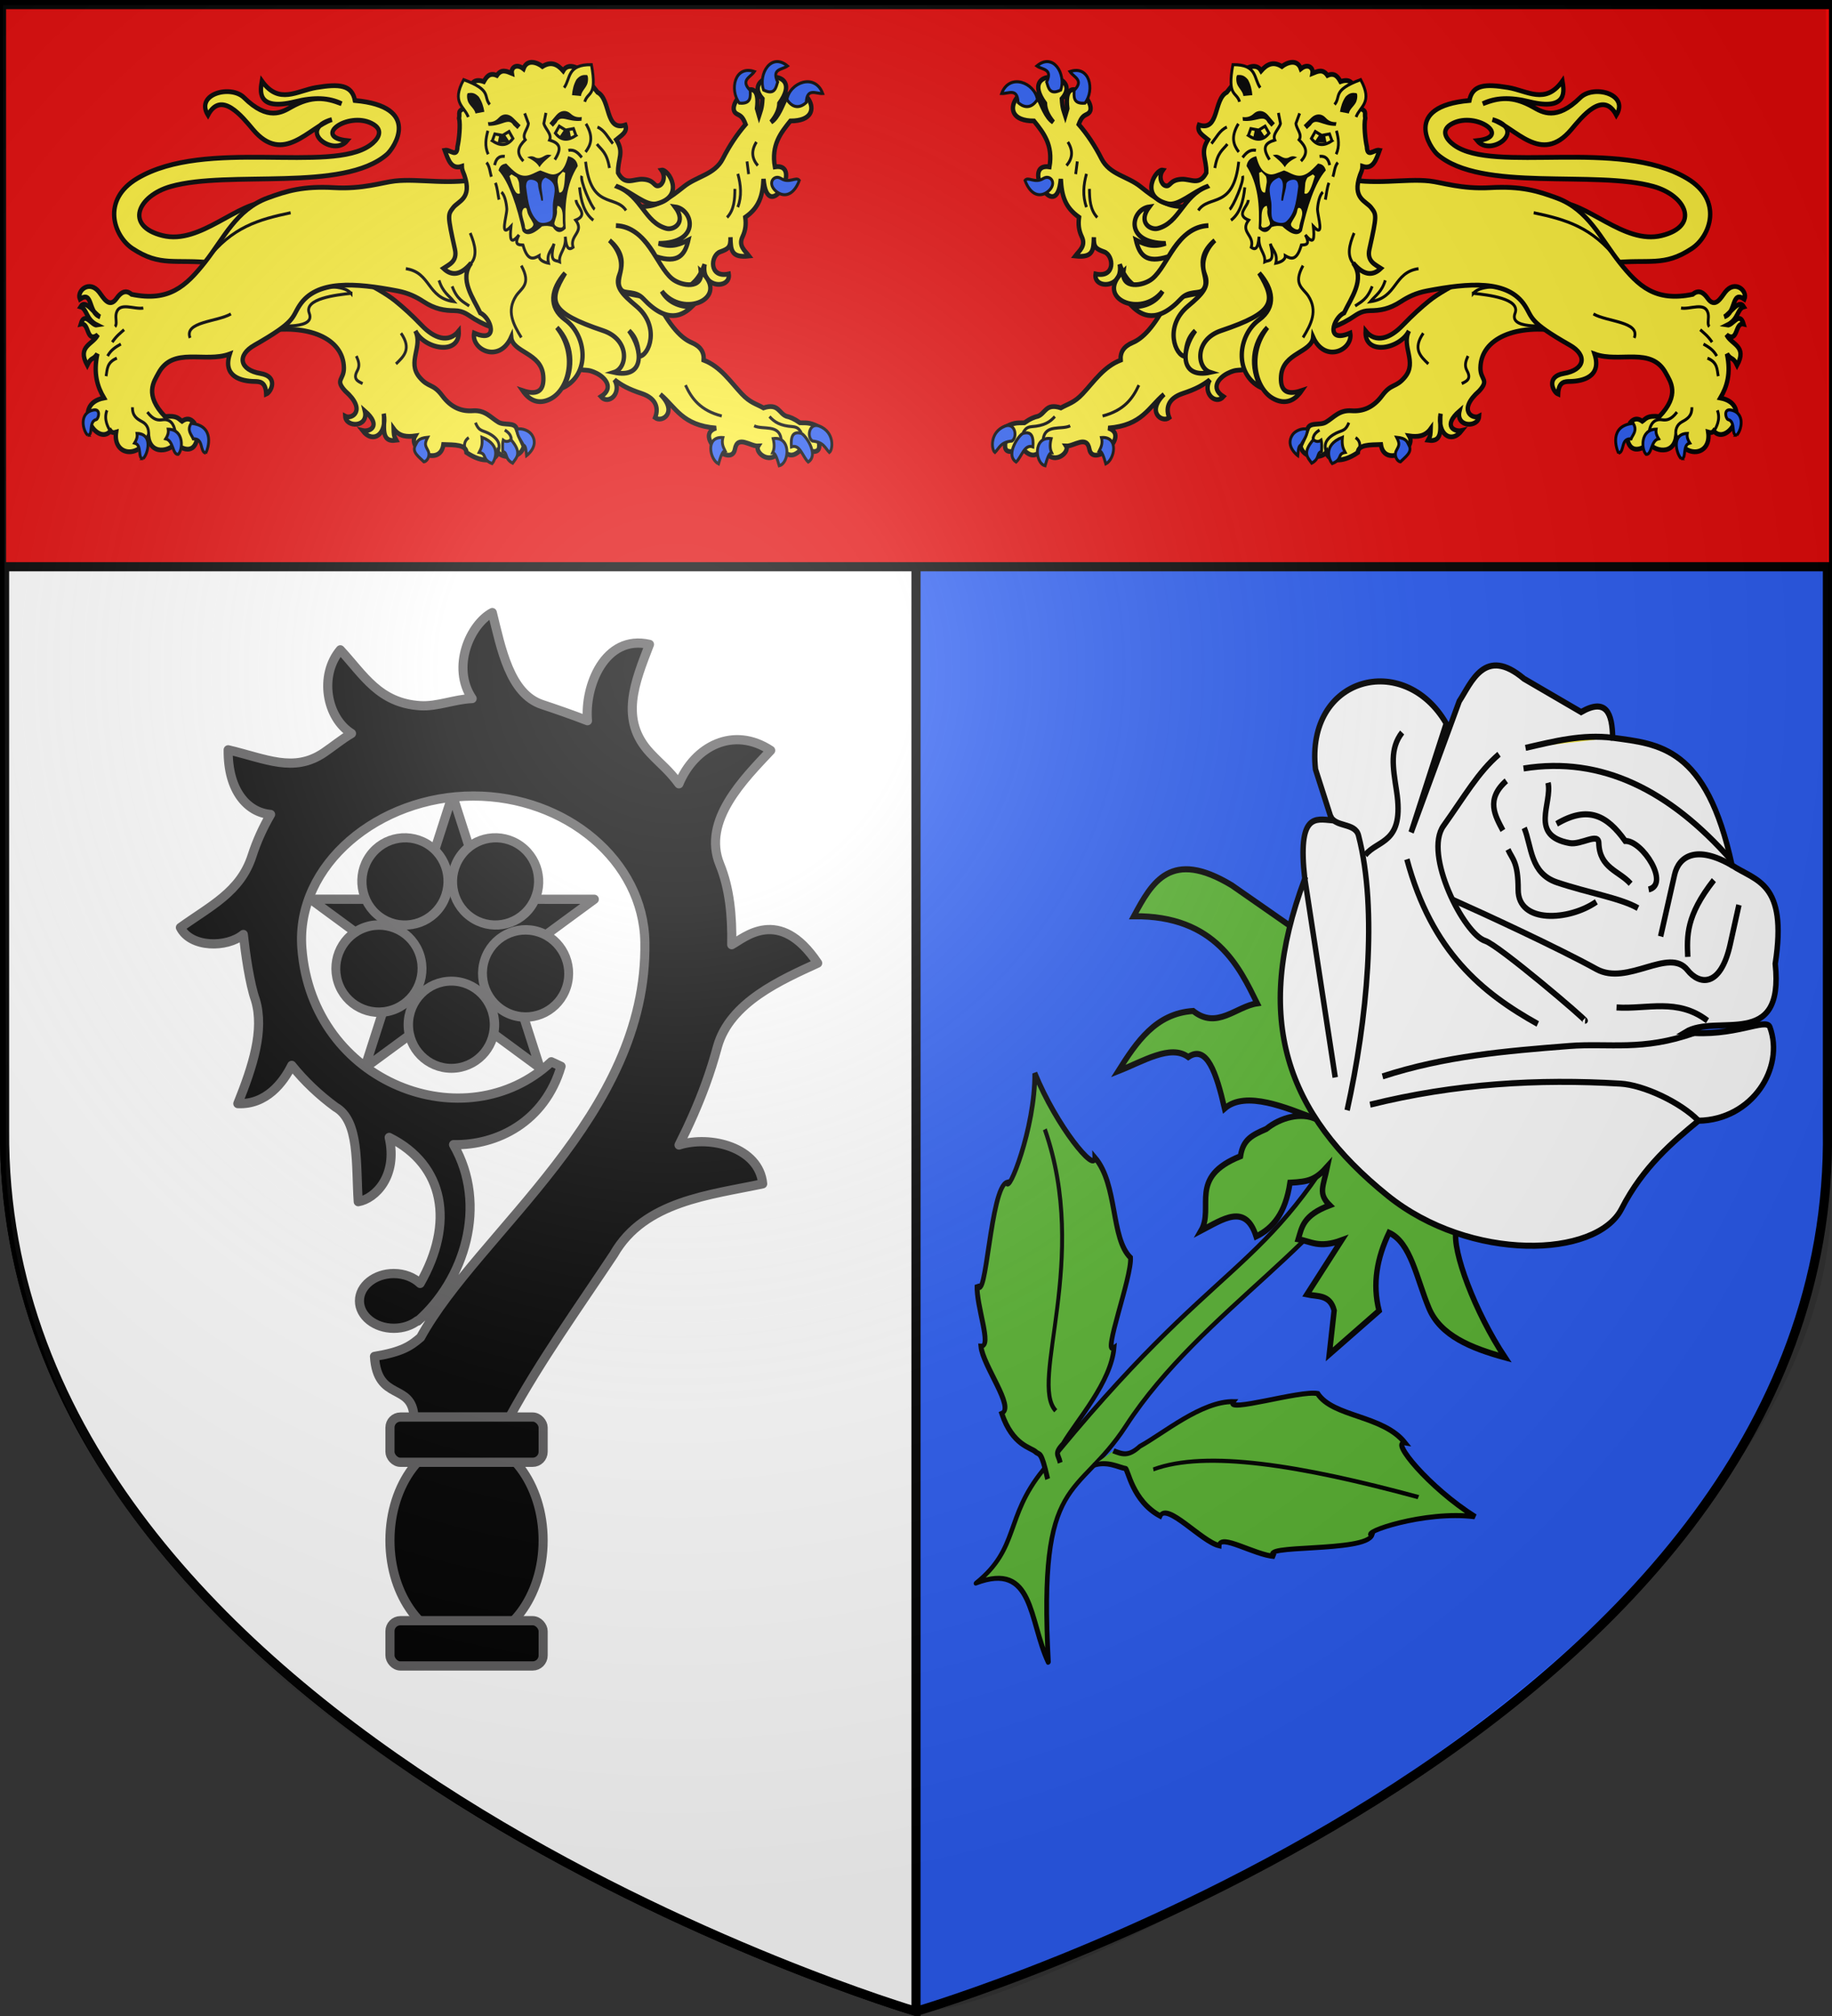 <?xml version="1.0" encoding="UTF-8" standalone="no"?>
<svg
   width="600"
   height="660"
   viewBox="-300 -300 600 660"
   id="svg4761"
   version="1.1"
   inkscape:version="1.1.2 (b8e25be833, 2022-02-05)"
   sodipodi:docname="AA.svg"
   xmlns:inkscape="http://www.inkscape.org/namespaces/inkscape"
   xmlns:sodipodi="http://sodipodi.sourceforge.net/DTD/sodipodi-0.dtd"
   xmlns:xlink="http://www.w3.org/1999/xlink"
   xmlns="http://www.w3.org/2000/svg"
   xmlns:svg="http://www.w3.org/2000/svg"
   xmlns:rdf="http://www.w3.org/1999/02/22-rdf-syntax-ns#"
   xmlns:cc="http://creativecommons.org/ns#"
   xmlns:dc="http://purl.org/dc/elements/1.1/">
  <rect x="-300" y="-300" width="600" height="660" fill="#333333" stroke="none"/>
  <sodipodi:namedview
     pagecolor="#ffffff"
     bordercolor="#666666"
     borderopacity="1"
     objecttolerance="10"
     gridtolerance="10"
     guidetolerance="10"
     inkscape:pageopacity="0"
     inkscape:pageshadow="2"
     inkscape:window-width="2560"
     inkscape:window-height="1525"
     id="namedview4786"
     showgrid="false"
     inkscape:zoom="1.1682248"
     inkscape:cx="265.78789"
     inkscape:cy="406.17183"
     inkscape:window-x="-9"
     inkscape:window-y="-9"
     inkscape:window-maximized="1"
     inkscape:current-layer="layer3"
     showguides="false"
     inkscape:guide-bbox="true"
     inkscape:pagecheckerboard="0"
     inkscape:document-rotation="0">
    <inkscape:grid
       type="xygrid"
       id="grid3023" />
    <sodipodi:guide
       orientation="0,1"
       position="-380,90"
       id="guide3089"
       inkscape:locked="false" />
  </sodipodi:namedview>
  <defs
     id="defs4763">
    <linearGradient
       id="linearGradient2893">
      <stop
         style="stop-color:white;stop-opacity:0.314;"
         offset="0"
         id="stop2895" />
      <stop
         id="stop2897"
         offset="0.19"
         style="stop-color:white;stop-opacity:0.251;" />
      <stop
         style="stop-color:#6b6b6b;stop-opacity:0.125;"
         offset="0.6"
         id="stop2901" />
      <stop
         style="stop-color:black;stop-opacity:0.125;"
         offset="1"
         id="stop2899" />
    </linearGradient>
    <radialGradient
       inkscape:collect="always"
       xlink:href="#linearGradient2893"
       id="radialGradient3163"
       gradientUnits="userSpaceOnUse"
       gradientTransform="matrix(1.353,0,0,1.349,-76.24,-84.357)"
       cx="221.445"
       cy="226.331"
       fx="221.445"
       fy="226.331"
       r="300" />
    <style
       type="text/css"
       id="style33">
  .Rand2 { stroke: #202020; stroke-width:30; }
  .Rand4 { stroke: #202020; stroke-width:60; }
  .Rand6 { stroke: #202020; stroke-width:90; }
  .Schwarz { fill: #000000; }
  .Blau { fill: #0000ff; }
  .Gold { fill: #ffef00; }
  .Silber { fill: #ffffff; }
  </style>
    <g
       id="s">
      <g
         id="c">
        <path
           transform="matrix(0.951,0.309,-0.309,0.951,0,-1)"
           d="M 0,0 L 0,1 L 0.5,1 L 0,0 z "
           id="t" />
        <use
           height="540"
           width="810"
           y="0"
           x="0"
           id="use2144"
           transform="scale(-1,1)"
           xlink:href="#t" />
      </g>
      <g
         id="a">
        <use
           height="540"
           width="810"
           y="0"
           x="0"
           id="use2147"
           transform="matrix(0.309,0.951,-0.951,0.309,0,0)"
           xlink:href="#c" />
        <use
           height="540"
           width="810"
           y="0"
           x="0"
           id="use2149"
           transform="matrix(-0.809,0.588,-0.588,-0.809,0,0)"
           xlink:href="#c" />
      </g>
      <use
         height="540"
         width="810"
         y="0"
         x="0"
         id="use2151"
         transform="scale(-1,1)"
         xlink:href="#a" />
    </g>
    <g
       id="s-1">
      <g
         id="c-1">
        <path
           transform="matrix(0.951,0.309,-0.309,0.951,0,-1)"
           d="M 0,0 L 0,1 L 0.5,1 L 0,0 z "
           id="t-8" />
        <use
           height="540"
           width="810"
           y="0"
           x="0"
           id="use2144-5"
           transform="scale(-1,1)"
           xlink:href="#t-8" />
      </g>
      <g
         id="a-2">
        <use
           height="540"
           width="810"
           y="0"
           x="0"
           id="use2147-0"
           transform="matrix(0.309,0.951,-0.951,0.309,0,0)"
           xlink:href="#c-1" />
        <use
           height="540"
           width="810"
           y="0"
           x="0"
           id="use2149-1"
           transform="matrix(-0.809,0.588,-0.588,-0.809,0,0)"
           xlink:href="#c-1" />
      </g>
      <use
         height="540"
         width="810"
         y="0"
         x="0"
         id="use2151-1"
         transform="scale(-1,1)"
         xlink:href="#a-2" />
    </g>
    <g
       id="s-4">
      <g
         id="c-7">
        <path
           id="t-4"
           d="M 0,0 L 0,1 L 0.5,1 L 0,0 z "
           transform="matrix(0.951,0.309,-0.309,0.951,0,-1)" />
        <use
           xlink:href="#t-4"
           transform="scale(-1,1)"
           id="use2144-1"
           x="0"
           y="0"
           width="810"
           height="540" />
      </g>
      <g
         id="a-8">
        <use
           xlink:href="#c-7"
           transform="matrix(0.309,0.951,-0.951,0.309,0,0)"
           id="use2147-08"
           x="0"
           y="0"
           width="810"
           height="540" />
        <use
           xlink:href="#c-7"
           transform="matrix(-0.809,0.588,-0.588,-0.809,0,0)"
           id="use2149-8"
           x="0"
           y="0"
           width="810"
           height="540" />
      </g>
      <use
         xlink:href="#a-8"
         transform="scale(-1,1)"
         id="use2151-17"
         x="0"
         y="0"
         width="810"
         height="540" />
    </g>
    <g
       id="s-5">
      <g
         id="c-11">
        <path
           transform="matrix(0.951,0.309,-0.309,0.951,0,-1)"
           d="M 0,0 L 0,1 L 0.5,1 L 0,0 z"
           id="t-6" />
        <use
           height="540"
           width="810"
           y="0"
           x="0"
           id="use2144-19"
           transform="scale(-1,1)"
           xlink:href="#t-6" />
      </g>
      <g
         id="a-3">
        <use
           height="540"
           width="810"
           y="0"
           x="0"
           id="use2147-4"
           transform="matrix(0.309,0.951,-0.951,0.309,0,0)"
           xlink:href="#c-11" />
        <use
           height="540"
           width="810"
           y="0"
           x="0"
           id="use2149-7"
           transform="matrix(-0.809,0.588,-0.588,-0.809,0,0)"
           xlink:href="#c-11" />
      </g>
      <use
         height="540"
         width="810"
         y="0"
         x="0"
         id="use2151-9"
         transform="scale(-1,1)"
         xlink:href="#a-3" />
    </g>
    <g
       id="s-5-4">
      <g
         id="c-11-0">
        <path
           id="t-6-6"
           d="M 0,0 L 0,1 L 0.5,1 L 0,0 z"
           transform="matrix(0.951,0.309,-0.309,0.951,0,-1)" />
        <use
           xlink:href="#t-6-6"
           transform="scale(-1,1)"
           id="use2144-19-5"
           x="0"
           y="0"
           width="810"
           height="540" />
      </g>
      <g
         id="a-3-3">
        <use
           xlink:href="#c-11-0"
           transform="matrix(0.309,0.951,-0.951,0.309,0,0)"
           id="use2147-4-8"
           x="0"
           y="0"
           width="810"
           height="540" />
        <use
           xlink:href="#c-11-0"
           transform="matrix(-0.809,0.588,-0.588,-0.809,0,0)"
           id="use2149-7-5"
           x="0"
           y="0"
           width="810"
           height="540" />
      </g>
      <use
         xlink:href="#a-3-3"
         transform="scale(-1,1)"
         id="use2151-9-1"
         x="0"
         y="0"
         width="810"
         height="540" />
    </g>
    <g
       id="s-4-6">
      <g
         id="c-7-7">
        <path
           transform="matrix(0.951,0.309,-0.309,0.951,0,-1)"
           d="M 0,0 L 0,1 L 0.5,1 L 0,0 z "
           id="t-4-1" />
        <use
           height="540"
           width="810"
           y="0"
           x="0"
           id="use2144-1-8"
           transform="scale(-1,1)"
           xlink:href="#t-4-1" />
      </g>
      <g
         id="a-8-4">
        <use
           height="540"
           width="810"
           y="0"
           x="0"
           id="use2147-08-9"
           transform="matrix(0.309,0.951,-0.951,0.309,0,0)"
           xlink:href="#c-7-7" />
        <use
           height="540"
           width="810"
           y="0"
           x="0"
           id="use2149-8-7"
           transform="matrix(-0.809,0.588,-0.588,-0.809,0,0)"
           xlink:href="#c-7-7" />
      </g>
      <use
         height="540"
         width="810"
         y="0"
         x="0"
         id="use2151-17-3"
         transform="scale(-1,1)"
         xlink:href="#a-8-4" />
    </g>
    <g
       id="s-1-3">
      <g
         id="c-1-0">
        <path
           id="t-8-4"
           d="M 0,0 L 0,1 L 0.5,1 L 0,0 z "
           transform="matrix(0.951,0.309,-0.309,0.951,0,-1)" />
        <use
           xlink:href="#t-8-4"
           transform="scale(-1,1)"
           id="use2144-5-8"
           x="0"
           y="0"
           width="810"
           height="540" />
      </g>
      <g
         id="a-2-5">
        <use
           xlink:href="#c-1-0"
           transform="matrix(0.309,0.951,-0.951,0.309,0,0)"
           id="use2147-0-5"
           x="0"
           y="0"
           width="810"
           height="540" />
        <use
           xlink:href="#c-1-0"
           transform="matrix(-0.809,0.588,-0.588,-0.809,0,0)"
           id="use2149-1-5"
           x="0"
           y="0"
           width="810"
           height="540" />
      </g>
      <use
         xlink:href="#a-2-5"
         transform="scale(-1,1)"
         id="use2151-1-4"
         x="0"
         y="0"
         width="810"
         height="540" />
    </g>
    <g
       id="s-0">
      <g
         id="c-8">
        <path
           id="t-40"
           d="M 0,0 L 0,1 L 0.5,1 L 0,0 z "
           transform="matrix(0.951,0.309,-0.309,0.951,0,-1)" />
        <use
           xlink:href="#t-40"
           transform="scale(-1,1)"
           id="use2144-4"
           x="0"
           y="0"
           width="810"
           height="540" />
      </g>
      <g
         id="a-6">
        <use
           xlink:href="#c-8"
           transform="matrix(0.309,0.951,-0.951,0.309,0,0)"
           id="use2147-46"
           x="0"
           y="0"
           width="810"
           height="540" />
        <use
           xlink:href="#c-8"
           transform="matrix(-0.809,0.588,-0.588,-0.809,0,0)"
           id="use2149-4"
           x="0"
           y="0"
           width="810"
           height="540" />
      </g>
      <use
         xlink:href="#a-6"
         transform="scale(-1,1)"
         id="use2151-3"
         x="0"
         y="0"
         width="810"
         height="540" />
    </g>
    <style
       id="style33-5"
       type="text/css">
  .Rand2 { stroke: #202020; stroke-width:30; }
  .Rand4 { stroke: #202020; stroke-width:60; }
  .Rand6 { stroke: #202020; stroke-width:90; }
  .Schwarz { fill: #000000; }
  .Blau { fill: #0000ff; }
  .Gold { fill: #ffef00; }
  .Silber { fill: #ffffff; }
  </style>
  </defs>
  <g
     id="layer4"
     inkscape:label="Fond écu"
     inkscape:groupmode="layer"
     style="display:inline">
    <path
       sodipodi:nodetypes="cccccc"
       d="M -9.9999999e-6,358.5 C -9.9999999e-6,358.5 -300,270 -298.5,70 c 0,-285.746 0,-368.5 0,-368.5 H 298.5 V 70 c 3.042,200.43 -298.5,288.5 -298.5,288.5 z"
       style="display:inline;fill:#2b5df2;stroke:#000000;stroke-width:3;stroke-linecap:butt;stroke-linejoin:miter;stroke-miterlimit:4;stroke-dasharray:none;stroke-opacity:1"
       id="path1411-0"
       inkscape:export-xdpi="144"
       inkscape:export-ydpi="144"
       inkscape:connector-curvature="0" />
    <path
       sodipodi:nodetypes="ccccc"
       d="M -1e-5,358.5 C -1e-5,358.5 -300,270 -298.5,70 V -298.5 H -5e-6 Z"
       style="display:inline;fill:#ffffff;stroke:#000000;stroke-width:3;stroke-linecap:butt;stroke-linejoin:miter;stroke-miterlimit:4;stroke-dasharray:none;stroke-opacity:1"
       id="path1411-0-5"
       inkscape:export-xdpi="144"
       inkscape:export-ydpi="144"
       inkscape:connector-curvature="0" />
    <rect
       style="fill:#e20909;stroke:#000000;stroke-width:3;stroke-miterlimit:4;stroke-dasharray:none;stroke-opacity:1"
       id="rect2202"
       width="600"
       height="184.04"
       x="-299.5"
       y="-298.5" />
  </g>
  <g
     id="layer3"
     inkscape:label="Meubles"
     inkscape:groupmode="layer"
     style="display:inline">
    <path
       sodipodi:nodetypes="cccccc"
       d="M -9.9913953e-6,358.5 C -9.9913953e-6,358.5 -300,270 -298.5,70 c 0,-285.746 0,-368.5 0,-368.5 H 298.5 V 70 C 301.542,270.43 -9.9913952e-6,358.5 -9.9913952e-6,358.5 Z"
       style="display:inline;fill:none;stroke:none"
       id="path1411-1-2-1"
       inkscape:export-xdpi="144"
       inkscape:export-ydpi="144"
       inkscape:connector-curvature="0" />
    <path
       sodipodi:nodetypes="cccccc"
       d="M -9.9913953e-6,358.5 C -9.9913953e-6,358.5 -300,270 -298.5,70 c 0,-285.746 0,-368.5 0,-368.5 H 298.5 V 70 C 301.542,270.43 -9.9913952e-6,358.5 -9.9913952e-6,358.5 Z"
       style="display:inline;fill:none;stroke:none"
       id="path1411-1-2-2"
       inkscape:export-xdpi="144"
       inkscape:export-ydpi="144"
       inkscape:connector-curvature="0" />
    <g
       fill="#fcef3c"
       stroke="#000000"
       stroke-linecap="round"
       stroke-linejoin="round"
       stroke-width="2.792"
       transform="matrix(1.209,0,0,1.223,177.982,457.722)"
       id="g5541"
       style="display:inline;fill:#000000;stroke:#5e5d5e;stroke-width:2.466;stroke-miterlimit:4;stroke-dasharray:none;stroke-opacity:1">
      <g
         stroke-width="1.843"
         transform="matrix(1.515,0,0,1.515,801.902,-462.554)"
         id="g5529"
         style="fill:#000000;stroke:#5e5d5e;stroke-width:1.628;stroke-miterlimit:4;stroke-dasharray:none;stroke-opacity:1">
        <path
           d="m 300,198.441 -18.631,57.343 h -60.288 l 48.775,35.432 -18.631,57.343 48.775,-35.432 48.775,35.432 -18.631,-57.343 48.775,-35.432 h -60.288 z"
           stroke-width="5.742"
           transform="matrix(-0.26,-0.189,0.189,-0.26,-684.559,193.367)"
           id="path5517"
           style="fill:#000000;stroke:#5e5d5e;stroke-width:5.072;stroke-miterlimit:4;stroke-dasharray:none;stroke-opacity:1" />
        <ellipse
           cx="999.02"
           cy="63.73"
           rx="6.763"
           ry="7.2"
           stroke-width="1.669"
           transform="matrix(-0.922,-0.67,0.629,-0.866,179.352,776.635)"
           id="ellipse5519"
           style="fill:#000000;stroke:#5e5d5e;stroke-width:1.475;stroke-miterlimit:4;stroke-dasharray:none;stroke-opacity:1" />
        <ellipse
           cx="999.02"
           cy="63.73"
           rx="6.763"
           ry="7.2"
           stroke-width="1.669"
           transform="matrix(-0.922,-0.67,0.629,-0.866,163.161,776.637)"
           id="ellipse5521"
           style="fill:#000000;stroke:#5e5d5e;stroke-width:1.475;stroke-miterlimit:4;stroke-dasharray:none;stroke-opacity:1" />
        <ellipse
           cx="999.02"
           cy="63.73"
           rx="6.763"
           ry="7.2"
           stroke-width="1.669"
           transform="matrix(0.352,1.083,-1.018,0.331,-1009.289,-1035.521)"
           id="ellipse5523"
           style="fill:#000000;stroke:#5e5d5e;stroke-width:1.475;stroke-miterlimit:4;stroke-dasharray:none;stroke-opacity:1" />
        <ellipse
           cx="999.02"
           cy="63.73"
           rx="6.763"
           ry="7.2"
           stroke-width="1.669"
           transform="matrix(1.139,0,0,1.07,-1847.438,9.235)"
           id="ellipse5525"
           style="fill:#000000;stroke:#5e5d5e;stroke-width:1.475;stroke-miterlimit:4;stroke-dasharray:none;stroke-opacity:1" />
        <ellipse
           cx="999.02"
           cy="63.73"
           rx="6.763"
           ry="7.2"
           stroke-width="1.669"
           transform="matrix(0.352,-1.083,1.018,0.331,-1112.82,1129.211)"
           id="ellipse5527"
           style="fill:#000000;stroke:#5e5d5e;stroke-width:1.475;stroke-miterlimit:4;stroke-dasharray:none;stroke-opacity:1" />
      </g>
      <g
         stroke-width="2.792"
         id="g5539"
         style="fill:#000000;stroke:#5e5d5e;stroke-width:2.466;stroke-miterlimit:4;stroke-dasharray:none;stroke-opacity:1">
        <path
           d="m -261.996,-455.583 c -5.975,3.09 -11.207,14.63 -5.454,23.012 -4.861,0.197 -9.483,2.204 -14.051,1.922 -11.17,-0.69 -15.315,-8.179 -21.663,-14.96 -5.818,6.838 -3.771,18.182 3.035,22.391 -2.645,1.532 -5.02,3.501 -7.475,5.139 -8.205,5.474 -15.629,1.643 -25.937,-0.763 -0.122,11.08 5.325,16.795 11.493,17.305 -2.061,3.478 -3.753,7.165 -5.019,11.038 -3.16,9.742 -11.371,13.476 -19.416,19.226 2.782,5.448 12.564,5.512 17.046,1.862 0.56,5.046 1.696,13.102 3.282,17.535 2.457,8.116 -0.736,17.807 -4.772,27.733 7.699,0.364 12.339,-5.693 14.608,-10.228 3.459,4.254 7.471,7.981 11.827,11.144 6.59,3.687 5.505,15.441 6.183,25.341 4.644,-0.784 10.748,-6.891 8.383,-17.199 15.083,7.409 17.705,23.017 8.383,39.08 -1.706,-1.605 -4.275,-2.646 -7.138,-2.646 -5.131,-2e-5 -9.296,3.283 -9.296,7.328 0,4.045 4.165,7.328 9.296,7.328 2.504,0 4.76,-0.765 6.433,-2.035 l 0.083,0.102 c 12.586,-10.896 19.118,-30.999 9.669,-47.222 11.824,0.242 24.723,-6.109 29.133,-20.965 l -2.656,-1.221 c -22.998,21.279 -64.774,6.076 -67.561,-30.43 -1.704,-22.314 20.823,-40.709 46.48,-40.709 25.05,-10e-6 46.069,17.368 46.438,39.131 0.789,46.515 -45.24,77.705 -60.755,105.791 -2.721,2.292 -4.951,3.854 -12.491,5.089 0.761,12.313 10.174,6.818 10.707,16.233 h 25.896 c 8.458,-15.27 18.626,-29.288 28.22,-43.558 8.294,-14.332 26.219,-15.886 40.338,-18.879 -0.919,-9.729 -14.166,-13.07 -22.664,-10.386 2.677,-5.237 5.107,-10.623 7.184,-16.228 1.27,-3.425 2.325,-6.806 3.237,-10.126 3.36,-11.884 17.421,-17.918 27.141,-22.339 -10.415,-15.373 -19.91,-6.738 -23.284,-4.928 0.146,-7.734 -0.567,-15.074 -3.219,-21.474 -4.877,-11.77 6.605,-22.967 13.778,-30.531 -10.057,-6.562 -20.639,-1.171 -24.867,8.933 -2.799,-3.754 -4.818,-5.121 -7.79,-8.26 -8.405,-8.878 -4.129,-18.898 -0.181,-29.053 -12.156,-2.781 -17.648,11.257 -16.793,20.423 -3.9,-1.509 -9.169,-3.308 -12.259,-4.314 -8.839,-2.878 -11.136,-15.126 -13.529,-24.629 z"
           id="path5531"
           style="fill:#000000;stroke:#5e5d5e;stroke-width:2.466;stroke-miterlimit:4;stroke-dasharray:none;stroke-opacity:1" />
        <ellipse
           cx="-268.973"
           cy="-207.22"
           rx="20.749"
           ry="27.257"
           id="ellipse5533"
           style="fill:#000000;stroke:#5e5d5e;stroke-width:2.466;stroke-miterlimit:4;stroke-dasharray:none;stroke-opacity:1" />
        <rect
           height="12.114"
           ry="2.811"
           width="41.498"
           x="-289.716"
           y="-240.235"
           id="rect5535"
           rx="2.829"
           style="fill:#000000;stroke:#5e5d5e;stroke-width:2.466;stroke-miterlimit:4;stroke-dasharray:none;stroke-opacity:1" />
        <rect
           height="12.114"
           ry="2.811"
           width="41.498"
           x="-289.716"
           y="-185.721"
           id="rect5537"
           rx="2.829"
           style="fill:#000000;stroke:#5e5d5e;stroke-width:2.466;stroke-miterlimit:4;stroke-dasharray:none;stroke-opacity:1" />
      </g>
    </g>
    <g
       id="g4257"
       transform="matrix(-1.042,-1.437,-1.563,1.343,338.794,64.902)"
       style="display:inline;stroke-width:0.461">
      <g
         transform="translate(-233.277,-11.023)"
         style="display:inline;stroke-width:0.461"
         inkscape:label="Fond écu"
         id="g4259">
        <g
           transform="translate(212.95,-619.159)"
           id="g3714"
           style="stroke-width:0.461" />
        <g
           transform="translate(212.95,-619.159)"
           inkscape:label="Fond d'écu"
           id="layer9"
           style="stroke-width:0.461">
          <g
             id="g2807"
             inkscape:label="Meubles"
             transform="matrix(2,0,0,2,-732.892,-1853.188)"
             style="stroke-width:0.461" />
          <g
             id="g4626"
             inkscape:label="Meubles"
             transform="matrix(2,0,0,2,1696.976,-413.55)"
             style="stroke-width:0.461" />
          <g
             transform="matrix(2,0,0,2,-732.892,-453.188)"
             inkscape:label="Meubles"
             id="g5271"
             style="stroke-width:0.461" />
          <g
             transform="matrix(2,0,0,2,-732.892,-453.188)"
             inkscape:label="Reflet final"
             id="g5273"
             style="stroke-width:0.461" />
          <g
             transform="matrix(2,0,0,2,-732.892,-453.188)"
             inkscape:label="Contour final"
             id="g5275"
             style="stroke-width:0.461" />
        </g>
        <g
           transform="translate(212.95,-619.159)"
           inkscape:label="Reflet final"
           id="layer6"
           style="stroke-width:0.461" />
        <g
           transform="translate(212.95,-619.159)"
           inkscape:label="Contour final"
           id="layer5"
           style="stroke-width:0.461" />
        <g
           transform="translate(-699.994,-2.8023842e-4)"
           inkscape:label="Meubles"
           id="g3106"
           style="stroke-width:0.461" />
        <g
           id="layer4-7"
           inkscape:label="Meubles"
           transform="translate(397.729,-88.997)"
           style="stroke-width:0.461" />
        <g
           transform="translate(559.5,1021.595)"
           inkscape:label="Meubles"
           id="g8946"
           style="stroke-width:0.461" />
      </g>
      <g
         transform="translate(-233.277,-11.023)"
         inkscape:label="Meubles"
         id="g4273"
         style="stroke-width:0.461">
        <g
           id="Layer_x0020_1"
           transform="translate(-823.765,-47.355)"
           inkscape:label="Layer 1"
           inkscape:groupmode="layer"
           style="stroke-width:0.461">
          <g
             id="g3971"
             transform="matrix(-1,0,0,1,94.988,-55.976)"
             style="stroke-width:0.461">
            <g
               id="g23099"
               transform="matrix(0.83,-0.107,0.099,0.903,-356.325,-13.032)"
               style="stroke-width:0.461" />
          </g>
        </g>
        <g
           style="display:inline;stroke:#000000;stroke-width:0.727;stroke-miterlimit:4;stroke-dasharray:none;stroke-opacity:1"
           id="g4962"
           transform="matrix(0.95,0,0,0.95,-2369.419,-247.4)" />
        <g
           id="g7133"
           transform="matrix(0.483,0.046,-0.043,0.369,-184.973,33.591)"
           style="stroke:#000000;stroke-width:0.727;stroke-miterlimit:4;stroke-dasharray:none;stroke-opacity:1" />
        <g
           transform="matrix(0.892,0.085,-0.084,0.729,48.818,-52.45)"
           inkscape:label="Meubles"
           id="g5595"
           style="stroke:#000000;stroke-width:0.727;stroke-miterlimit:4;stroke-dasharray:none;stroke-opacity:1" />
        <g
           transform="matrix(0.892,0.085,-0.084,0.729,48.818,-52.45)"
           inkscape:label="Reflet final"
           id="g5597"
           style="stroke:#000000;stroke-width:0.727;stroke-miterlimit:4;stroke-dasharray:none;stroke-opacity:1" />
        <g
           transform="matrix(0.892,0.085,-0.084,0.729,48.818,-52.45)"
           inkscape:label="Contour final"
           id="g5599"
           style="stroke:#000000;stroke-width:0.727;stroke-miterlimit:4;stroke-dasharray:none;stroke-opacity:1" />
        <g
           transform="translate(-700,-2.8023842e-4)"
           inkscape:label="Meubles"
           id="g8423"
           style="stroke-width:0.461">
          <g
             id="g23187"
             style="stroke-width:0.461" />
        </g>
        <g
           id="g11317"
           inkscape:label="Meubles"
           transform="translate(1339.224,-600.014)"
           style="stroke-width:0.461" />
        <g
           id="g11319"
           inkscape:label="Meubles"
           transform="translate(2554.158,119.805)"
           style="stroke-width:0.461" />
        <g
           transform="translate(1969.387,103.802)"
           inkscape:label="Meubles"
           id="g4559"
           style="stroke-width:0.461" />
        <g
           transform="translate(5.036,-4)"
           id="g2975"
           style="stroke-width:0.461">
          <g
             id="g2968"
             transform="rotate(-5,289.412,137.501)"
             style="stroke-width:0.461">
            <path
               sodipodi:nodetypes="ccsccsc"
               id="path2908"
               d="m 256.38,180.012 c 8.299,-0.636 16.548,-6.22 19.594,3.649 0.46,-8.903 6.561,-9.265 9.396,-18.385 13.466,-43.314 3.723,-45.905 19.539,-73.936 l -7.206,1.342 c -10.238,11.586 -5.802,37.36 -14.776,57.345 -5.808,12.935 2.778,16.026 -26.548,29.985 z"
               style="opacity:0.99;fill:#5ab532;fill-opacity:1;stroke:#000000;stroke-width:0.829;stroke-linecap:round;stroke-linejoin:round;stroke-miterlimit:4;stroke-dasharray:none;stroke-opacity:1" />
            <path
               sodipodi:nodetypes="cscccccccccc"
               id="path2904"
               d="m 283.571,165.276 c 5.099,-1.467 4.358,-0.775 5.328,-0.534 1.179,0.293 3.427,2.699 9.398,1.604 -0.639,-2.326 9.097,-1.229 12.202,-2.543 -1.368,-1.563 6.368,-2.527 9.534,-4.45 -4.513,0.618 13.119,-9.775 11.881,-12.503 -2.113,1.13 4.8,-8.186 13.141,-12.669 -10.25,1.305 -21.589,-0.288 -19.07,-1.521 -6.506,-1.004 -13.613,4.357 -18.686,3.159 -3.004,1.373 -11.477,11.941 -11.5,9.571 -4.808,3.2 -6.689,10.981 -8.659,14.851 -0.424,2.125 -1.109,1.525 -2.524,1.968"
               style="fill:#5ab532;fill-rule:evenodd;stroke:#000000;stroke-width:0.841;stroke-linecap:butt;stroke-linejoin:miter;stroke-miterlimit:4;stroke-dasharray:none;stroke-opacity:1" />
            <path
               sodipodi:nodetypes="cc"
               id="path2912"
               d="m 292.795,158.62 c 7.124,1.447 18.752,-17.111 42.837,-21.271"
               style="fill:none;stroke:#000000;stroke-width:0.69px;stroke-linecap:butt;stroke-linejoin:miter;stroke-opacity:1" />
            <path
               style="fill:#5ab532;fill-rule:evenodd;stroke:#000000;stroke-width:0.841;stroke-linecap:butt;stroke-linejoin:miter;stroke-miterlimit:4;stroke-dasharray:none;stroke-opacity:1"
               d="m 280.587,153.838 c -1.497,-0.985 -2.516,-1.587 -2.22,-4.039 -0.663,-4.261 -0.021,-12.265 -3.594,-16.66 -0.762,2.273 -5.529,-10.202 -7.957,-12.345 -5.199,-0.239 -10.283,-7.341 -16.785,-8.159 2.01,1.876 -9.262,0.29 -18.602,-3.774 6.532,6.597 10.186,17.456 8.529,15.791 -2.031,2.283 11.491,17.108 7.393,15.277 2.411,2.717 9.467,5.756 7.678,6.884 2.543,2.114 12.145,3.737 10.81,5.798 5.337,2.69 10.469,0.648 10.832,1.005 0.784,0.771 3.176,1.877 3.915,4.178"
               id="path2902"
               sodipodi:nodetypes="ccccccccccsc" />
            <path
               style="fill:none;stroke:#000000;stroke-width:0.69px;stroke-linecap:butt;stroke-linejoin:miter;stroke-opacity:1"
               d="m 273.486,149.799 c -2.825,-8.881 -15.355,-20.794 -32.979,-34.639"
               id="path5093"
               sodipodi:nodetypes="cc" />
          </g>
          <g
             transform="matrix(-0.758,0.155,0.166,0.634,144.842,-18.17)"
             id="g5015"
             style="stroke-width:0.461">
            <path
               sodipodi:nodetypes="cccccccccccccccccccccccsccc"
               id="path3541"
               d="m -204.393,208.963 -14.674,9.449 c -14.229,10.465 -9.315,18.03 -4.262,25.574 8.723,-18.991 22.187,-19.361 31.406,-19.966 -1.646,5.209 1.084,11.877 -5.384,15.479 -3.568,8.853 0.215,16.01 4.262,23.106 0.696,-6.707 0.092,-14.714 4.711,-17.498 -0.638,-5.521 6.359,-4.933 14.582,-3.365 -1.553,-6.641 6.733,-14.46 12.128,-20.031 -3.051,2.72 -4.225,8.014 -3.379,12.404 -0.272,3.954 -0.355,6.389 2.828,8.602 -1.394,14.159 7.698,10.919 11.08,16.299 0.029,-6.064 -0.918,-12.965 7.179,-12.114 0.152,-4.599 -1.592,-9.009 -7.403,-13.011 1.898,-4.554 2.147,-6.22 0.703,-10.217 3.739,2.964 4.531,4.846 8.27,3.262 -0.836,7.174 1.542,8.56 3.589,10.544 1.828,-2.74 4.201,-3.848 4.935,-9.871 l 7.403,13.236 c 1.616,-2.168 2.432,-5.335 6.281,-4.711 l 8.525,5.384 -3.589,-15.703 c -6.301,-1.03 -11.118,-4.658 -15.03,-9.871 4.439,-4.083 12.506,-1.871 19.946,-1.857 6.902,0.014 12.827,-5.839 18.414,-12.725 -12.68,2.51 -27.773,1.831 -31.484,-1.04 l -81.039,8.64 z"
               style="fill:#5ab532;fill-opacity:1;stroke:#000000;stroke-width:1.382;stroke-miterlimit:4;stroke-dasharray:none;stroke-opacity:1" />
            <path
               sodipodi:nodetypes="csscsccccccccccccc"
               id="path3501"
               d="m -212.456,200.972 c 23.259,25.747 46.62,27.059 74.453,11.673 22.717,-12.558 35.579,-41.972 28.139,-52.541 -6.363,-9.039 -8.319,-18.604 -9.824,-26.275 5.663,-12.442 -1.497,-25 -11.549,-25.525 -2.483,-0.13 -1.686,9.122 -8.154,20.001 -0.562,-9.191 14.673,-21.038 -4.368,-27.399 -15.519,-10.848 -19.163,-3.536 -25.017,0.397 -27.309,-5.624 -32.95,5.003 -39.312,15.089 -5.095,-2.293 -8.986,-2.445 -8.736,4.765 l -13.104,9.927 c -11.114,5.83 -4.883,12.477 -2.383,17.075 l 21.84,23.825 -18.663,-18.663 c -19.62,2.618 -25.042,27.899 -4.765,34.547 l 12.31,1.191 c -2.074,3.651 -5.219,7.235 9.133,11.913 z"
               style="fill:#ffffff;fill-opacity:1;stroke:#000000;stroke-width:1.382;stroke-miterlimit:4;stroke-dasharray:none;stroke-opacity:1" />
            <path
               sodipodi:nodetypes="csc"
               id="path3505"
               d="m -119.688,133.828 c -5.721,2.325 -13.331,9.143 -16.151,14.368 -9.941,18.419 -17.985,37.961 -22.882,59.672"
               style="fill:none;stroke:#000000;stroke-width:1.382;stroke-miterlimit:4;stroke-dasharray:none;stroke-opacity:1" />
            <path
               sodipodi:nodetypes="csc"
               id="path3507"
               d="m -163.208,202.26 c 2.619,-16.418 8.129,-30.751 14.022,-45.903 3.69,-9.486 9.1,-16.377 10.905,-30.134"
               style="fill:none;stroke:#000000;stroke-width:1.382;stroke-miterlimit:4;stroke-dasharray:none;stroke-opacity:1" />
            <path
               sodipodi:nodetypes="csc"
               id="path3509"
               d="m -160.067,213.701 c -16.301,-13.245 -37.854,-26.49 -55.494,-29.31 -3.134,-0.501 -4.189,4.758 -7.174,4.557"
               style="fill:none;stroke:#000000;stroke-width:1.382;stroke-miterlimit:4;stroke-dasharray:none;stroke-opacity:1" />
            <path
               sodipodi:nodetypes="csc"
               id="path3511"
               d="m -210.766,184.762 c -1.938,-4.487 2.051,-10.174 -9.871,-13.46 -5.321,-1.466 -9.457,-2.502 -11.441,-6.954"
               style="fill:none;stroke:#000000;stroke-width:1.382;stroke-miterlimit:4;stroke-dasharray:none;stroke-opacity:1" />
            <path
               id="path3513"
               d="m -212.637,200.912 44.494,12.34"
               style="fill:none;stroke:#000000;stroke-width:1.382;stroke-miterlimit:4;stroke-dasharray:none;stroke-opacity:1" />
            <path
               sodipodi:nodetypes="cc"
               id="path3515"
               d="m -205.382,175.565 c 21.879,3.267 35.819,-4.383 48.231,-14.133"
               style="fill:none;stroke:#000000;stroke-width:1.382;stroke-miterlimit:4;stroke-dasharray:none;stroke-opacity:1" />
            <path
               sodipodi:nodetypes="cc"
               id="path3517"
               d="m -208.088,116.392 c -4.064,6.612 -5.644,13.845 -7.39,21.037"
               style="fill:#fcef3c;stroke:#000000;stroke-width:1.382;stroke-miterlimit:4;stroke-dasharray:none;stroke-opacity:1" />
            <path
               sodipodi:nodetypes="cc"
               id="path3519"
               d="m -170.072,101.044 c -20.85,7.302 -35.464,19.593 -41.368,38.852"
               style="fill:none;stroke:#000000;stroke-width:1.382;stroke-miterlimit:4;stroke-dasharray:none;stroke-opacity:1" />
            <path
               sodipodi:nodetypes="csc"
               id="path3521"
               d="m -168.606,101.187 c -8.409,6.294 -7.785,11.54 -4.472,14.257 l 11.217,9.198"
               style="fill:none;stroke:#000000;stroke-width:1.382;stroke-miterlimit:4;stroke-dasharray:none;stroke-opacity:1" />
            <path
               sodipodi:nodetypes="cssc"
               id="path3523"
               d="m -217.047,144.158 c 1.449,6.58 4.956,12.043 8.749,19.741 3.647,7.401 24.578,5.81 28.266,1.57 2.332,-2.681 27.722,-15.844 27.368,-15.255"
               style="fill:none;stroke:#000000;stroke-width:1.382;stroke-miterlimit:4;stroke-dasharray:none;stroke-opacity:1" />
            <path
               sodipodi:nodetypes="cc"
               id="path3525"
               d="m -151.991,141.691 c 3.735,-6.787 4.613,-15.002 12.628,-19.649"
               style="fill:none;stroke:#000000;stroke-width:1.382;stroke-miterlimit:4;stroke-dasharray:none;stroke-opacity:1" />
            <path
               sodipodi:nodetypes="csssc"
               id="path3527"
               d="m -159.843,103.554 7.179,5.833 c 7.922,6.436 5.08,11.053 0.673,12.338 -6.849,1.997 -3.172,15.379 -10.095,20.863 -8.636,6.841 -23.827,20.648 -30.006,26.406"
               style="fill:none;stroke:#000000;stroke-width:1.382;stroke-miterlimit:4;stroke-dasharray:none;stroke-opacity:1" />
            <path
               sodipodi:nodetypes="cc"
               id="path3529"
               d="m -167.694,106.919 c 4.337,9.969 8.674,11.654 13.011,13.46"
               style="fill:none;stroke:#000000;stroke-width:1.382;stroke-miterlimit:4;stroke-dasharray:none;stroke-opacity:1" />
            <path
               sodipodi:nodetypes="cc"
               id="path3531"
               d="m -210.766,145.056 c 1.582,6.663 6.025,5.949 9.871,5.608"
               style="fill:none;stroke:#000000;stroke-width:1.382;stroke-miterlimit:4;stroke-dasharray:none;stroke-opacity:1" />
            <path
               sodipodi:nodetypes="csc"
               id="path3533"
               d="m -196.409,151.337 c 2.468,-0.037 3.622,-1.17 9.422,1.57 7.066,3.338 11.959,-8.723 10.992,-16.825"
               style="fill:none;stroke:#000000;stroke-width:1.382;stroke-miterlimit:4;stroke-dasharray:none;stroke-opacity:1" />
            <path
               sodipodi:nodetypes="csc"
               id="path3535"
               d="m -199.101,145.504 c 4.728,0.081 10.015,3.059 14.806,-2.243 5.601,-6.198 10.164,-13.118 14.133,-16.152"
               style="fill:none;stroke:#000000;stroke-width:1.382;stroke-miterlimit:4;stroke-dasharray:none;stroke-opacity:1" />
            <path
               sodipodi:nodetypes="cssc"
               id="path3537"
               d="m -205.831,135.634 c 4.742,0.956 8.825,9.578 14.806,0.897 1.666,-2.418 0.892,-7.696 3.141,-6.73 5.322,2.286 7.975,-2 11.89,-3.365"
               style="fill:none;stroke:#000000;stroke-width:1.382;stroke-miterlimit:4;stroke-dasharray:none;stroke-opacity:1" />
            <path
               sodipodi:nodetypes="ccc"
               id="path3539"
               d="m -172.854,122.847 c 1.292,-5.517 -10.811,-3.33 -12.563,0.673 -7.264,1.717 -11.403,5.071 -10.992,14.133"
               style="fill:none;stroke:#000000;stroke-width:1.382;stroke-miterlimit:4;stroke-dasharray:none;stroke-opacity:1" />
          </g>
        </g>
      </g>
      <g
         transform="translate(-233.277,-11.023)"
         inkscape:label="Reflet final"
         id="g4317"
         style="stroke-width:0.461" />
      <g
         transform="translate(-233.277,-11.023)"
         inkscape:label="Contour final"
         id="g4319"
         style="stroke-width:0.461" />
    </g>
    <g
       id="g16109"
       transform="matrix(1,0,0,1.092,148.744,26.075)"
       style="stroke-width:0.957">
      <path
         sodipodi:nodetypes="czsscscccsscsccsssscc"
         id="path4175"
         d="m 60.592,-238.011 c 10.283,-0.378 22.418,12.866 34.902,10.033 12.56,-2.851 8.16,-11.906 -2.675,-14.714 -19.146,-4.963 -56.447,1.782 -70.775,-9.607 -2.382,-1.893 -11.586,-14.374 10.458,-16.174 0.973,-4.702 5.056,-5.038 12.647,-3.891 6.308,0.953 12.239,5.27 17.815,-1.946 0.451,2.551 2.127,9.159 -10.884,6.202 -6.016,-1.379 -11.13,-1.255 -15.201,0.608 5.214,-1.861 9.671,-2.538 16.538,1.018 2.866,1.484 7.569,4.23 15.394,-2.849 4.338,-3.924 16.089,-1.121 11.816,5.236 -4.337,-7.537 -11.261,0.524 -14.805,4.378 -9.862,10.722 -18.24,-0.725 -25.781,-3.04 11.694,3.084 -0.516,11.357 -4.986,6.324 11.476,-1.13 -0.185,-8.747 -7.995,-5.192 -4.605,2.096 -1.778,5.074 0.416,6.523 13.076,8.635 53.894,-2.214 76.286,9.978 11.937,6.499 7.684,17.347 1.581,21.038 -9.23,5.581 -13.837,3.064 -26.45,4.317 z"
         style="display:inline;fill:#fcef3c;fill-opacity:1;stroke:#000000;stroke-width:1.432;stroke-miterlimit:4;stroke-dasharray:none;stroke-opacity:1" />
      <g
         transform="matrix(0.638,0,0,0.638,-546.468,-931.762)"
         id="g4177"
         style="stroke-width:0.957">
        <path
           style="opacity:1;fill:#fcef3c;fill-opacity:1;stroke:#000000;stroke-width:2.243;stroke-linecap:butt;stroke-linejoin:miter;stroke-miterlimit:4;stroke-dasharray:none;stroke-opacity:1"
           d="m 285.644,328.948 c -22.906,-3.521 -41.206,3.234 -41.421,17.214 -0.089,5.809 4.781,5.423 -0.69,10.91 -11.243,9.06 -3.309,13.47 0,11.835 -0.327,5.419 -12.108,5.39 -10.069,-2.455 -8.869,7.083 -2.452,9.976 1.193,9.179 -5.516,6.519 -12.742,1.63 -10.876,-7.952 -0.899,5.065 2.306,13.76 -6.455,12.524 1.358,-2.244 1.246,-2.855 1.345,-5.414 -2.886,3.694 -6.839,3.918 -11.028,3.379 4.125,6.422 -12.854,14.919 -14.524,4.035 -5.659,0.2 -11.649,-0.03 -11.835,3.766 -8.407,5.286 -15.238,4.042 -16.138,-0.117 -2.389,3.006 -11.818,3.253 -13.29,-2.847 0.985,-2.226 1.782,-3.325 3.725,-8.333 1.198,-3.088 6.238,-1.312 9.297,-2.959 4.071,-2.192 6.755,-5.815 13.179,-5.379 5.682,0.385 11.099,-1.427 15.706,-7.116 4.842,-5.98 6.965,-3.473 11.729,-8.753 6.37,-7.059 -1.966,-14.397 2.035,-21.669 -4.509,8.55 -23,11.953 -22.268,0.054 5.292,6.004 12.763,3.324 18.926,-2.552 5.454,-5.2 9.694,-8.642 13.681,-11.605 9.84,-7.315 29.95,-14.308 33.621,-19.904 z"
           id="path4179"
           transform="translate(668.921,819.094)"
           sodipodi:nodetypes="csccccccccccccsssssccsscc" />
        <path
           style="opacity:1;fill:none;fill-opacity:1;stroke:#000000;stroke-width:1.436;stroke-linecap:butt;stroke-linejoin:miter;stroke-miterlimit:4;stroke-dasharray:none;stroke-opacity:1"
           d="m 234.619,353.564 c 2.284,-1.028 5.159,-2 2.712,-6.041 -1.497,-2.473 -0.624,-4.603 0.493,-6.904"
           id="path4181"
           transform="translate(668.921,819.094)"
           sodipodi:nodetypes="csc" />
        <path
           style="opacity:1;fill:none;fill-opacity:1;stroke:#000000;stroke-width:1.436;stroke-linecap:butt;stroke-linejoin:miter;stroke-miterlimit:4;stroke-dasharray:none;stroke-opacity:1"
           d="m 214.893,329.892 c -5.578,7.385 -1.451,10.887 2.589,14.425"
           id="path4183"
           transform="translate(668.921,819.094)"
           sodipodi:nodetypes="cc" />
        <path
           style="fill:none;fill-opacity:1;stroke:#000000;stroke-width:1.436;stroke-linecap:butt;stroke-linejoin:miter;stroke-miterlimit:4;stroke-dasharray:none;stroke-opacity:1"
           d="m 834.067,1204.946 c -1.128,-2.821 -1.076,-5.569 3.513,-8.247 4.202,-2.452 5.981,-1.02 8.014,-5.671"
           id="path4185"
           sodipodi:nodetypes="csc" />
        <path
           style="fill:none;fill-opacity:1;stroke:#000000;stroke-width:1.436;stroke-linecap:butt;stroke-linejoin:miter;stroke-miterlimit:4;stroke-dasharray:none;stroke-opacity:1"
           d="m 850.205,1205.063 c 0,0 2.93,-4.454 -1.159,-7.008"
           id="path4187"
           sodipodi:nodetypes="cc" />
        <path
           style="fill:none;fill-opacity:1;stroke:#000000;stroke-width:1.436;stroke-linecap:butt;stroke-linejoin:miter;stroke-miterlimit:4;stroke-dasharray:none;stroke-opacity:1"
           d="m 827.352,1199.024 c -0.287,-1.811 1.013,-3.27 3.193,-4.532"
           id="path4189"
           sodipodi:nodetypes="cc" />
      </g>
      <g
         style="fill:#2b5df2;stroke-width:0.957"
         transform="matrix(0.638,0,0,0.638,-546.468,-931.762)"
         id="g4191">
        <path
           style="fill:#2b5df2;fill-opacity:1;stroke:#000000;stroke-width:1.436;stroke-linecap:butt;stroke-linejoin:miter;stroke-miterlimit:4;stroke-dasharray:none;stroke-opacity:1"
           d="m 824.38,1194.078 c -0.23,3.564 -2.111,5.066 -3.322,7.403 -1.54,0.502 -1.412,3.008 -1.658,5.064 0,0 -6.659,-4.423 -2.759,-9.781 1.394,-1.915 4.857,-3.303 7.739,-2.686 z"
           id="path4193"
           sodipodi:nodetypes="cccsc" />
        <path
           style="fill:#2b5df2;fill-opacity:1;stroke:#000000;stroke-width:1.436;stroke-linecap:butt;stroke-linejoin:miter;stroke-miterlimit:4;stroke-dasharray:none;stroke-opacity:1"
           d="m 827.352,1199.024 c -5.901,6.282 -2.749,8.456 -0.824,11.022 4.31,-2.083 2.345,-4.877 5.048,-5.46 -5e-5,-1.751 0.29,-3.357 -0.206,-5.357 -1.339,0.933 -2.678,0.783 -4.017,-0.206 z"
           id="path4195"
           sodipodi:nodetypes="ccccc" />
        <path
           style="fill:#2b5df2;fill-opacity:1;stroke:#000000;stroke-width:1.436;stroke-linecap:butt;stroke-linejoin:miter;stroke-miterlimit:4;stroke-dasharray:none;stroke-opacity:1"
           d="m 842.288,1197.89 c -0.448,4.226 0.564,5.534 1.442,7.108 -4.21,0.62 -1.209,3.301 -6.696,5.254 -1.131,-1.147 -5.376,-8.579 5.254,-12.361 z"
           id="path4197"
           sodipodi:nodetypes="cccc" />
        <path
           style="fill:#2b5df2;fill-opacity:1;stroke:#000000;stroke-width:1.436;stroke-linecap:butt;stroke-linejoin:miter;stroke-miterlimit:4;stroke-dasharray:none;stroke-opacity:1"
           d="m 870.101,1197.89 c 1.824,3.228 1.262,3.816 -0.198,6.377 -1.137,1.995 0.272,4.922 2.155,5.16 2.425,-2.212 6.27,-4.546 4.436,-7.649 -1.086,-1.838 -1.244,-3.455 -6.393,-3.889 z"
           id="path4199"
           sodipodi:nodetypes="cscsc" />
      </g>
      <g
         transform="matrix(0.638,0,0,0.638,-546.468,-931.762)"
         id="g4201"
         style="stroke-width:0.957">
        <path
           style="opacity:1;fill:#fcef3c;fill-opacity:1;stroke:#000000;stroke-width:2.243;stroke-linecap:butt;stroke-linejoin:miter;stroke-miterlimit:4;stroke-dasharray:none;stroke-opacity:1"
           d="m 147.099,333.678 -8.241,-29.667 -54.802,9.889 c -7.528,13.556 -13.463,18.507 -18.336,20.396 -4.65,1.802 -6.485,4.548 -6.181,8.241 -8.712,3.1 -13.588,10.034 -19.572,15.864 -4.338,4.226 -7.449,4.681 -11.125,6.593 -7.779,-2.366 -7.856,2.534 -11.743,3.914 -1.814,0.378 -3.871,1.061 -7.005,3.09 -2.698,0.157 -4.603,-0.478 -9.477,1.854 2.787,3.575 -6.669,15.724 8.278,10.257 2.916,2.307 6.033,5.587 10.882,-0.162 4.678,9.074 13.852,2.029 11.743,-1.03 4.065,0.21 10.604,-5.348 11.949,1.442 1.827,9.22 21.32,-6.519 9.683,-9.889 17.448,-1.257 20.613,-9.71 28.637,-15.864 -9.136,8.251 -1.131,13.576 2.678,10.979 -1.73,-3.937 -1.204,-8.9 7.005,-11.391 6.844,-2.077 10.134,-3.834 13.803,-6.387 -3.853,6.39 3.111,11.996 7.005,7.889 -7.083,-4.175 -1.975,-9.128 2.31,-11.01 7.306,-3.209 4.593,1.092 17.88,-5.738 z"
           id="path4203"
           transform="translate(668.921,819.094)"
           sodipodi:nodetypes="cccscscccccccscccsccscc" />
        <path
           style="opacity:1;fill:none;fill-opacity:1;stroke:#000000;stroke-width:1.436;stroke-linecap:butt;stroke-linejoin:miter;stroke-miterlimit:4;stroke-dasharray:none;stroke-opacity:1"
           d="m 50.244,368.801 c 11.046,-2.615 15.49,-8.256 18.623,-14.498"
           id="path4205"
           transform="translate(668.921,819.094)"
           sodipodi:nodetypes="cc" />
        <path
           style="fill:none;fill-opacity:1;stroke:#000000;stroke-width:1.436;stroke-linecap:butt;stroke-linejoin:miter;stroke-miterlimit:4;stroke-dasharray:none;stroke-opacity:1"
           d="m 678.295,1195.769 c 0.864,-0.958 1.302,-2.66 4.499,-2.875 6.393,-0.43 9.315,-2.117 11.874,-4.749"
           id="path4207"
           sodipodi:nodetypes="csc" />
        <path
           style="fill:none;fill-opacity:1;stroke:#000000;stroke-width:1.436;stroke-linecap:butt;stroke-linejoin:miter;stroke-miterlimit:4;stroke-dasharray:none;stroke-opacity:1"
           d="m 688.668,1198.769 c 1.058,-7.135 9.181,-4.263 13.873,-6.249"
           id="path4209"
           sodipodi:nodetypes="cc" />
      </g>
      <g
         transform="matrix(0.638,0,0,0.638,-546.468,-931.762)"
         id="g4211"
         style="stroke-width:0.957">
        <path
           style="opacity:1;fill:#fcef3c;fill-opacity:1;stroke:#000000;stroke-width:2.243;stroke-linecap:butt;stroke-linejoin:miter;stroke-miterlimit:4;stroke-dasharray:none;stroke-opacity:1"
           d="m 752.526,1133.456 c -9.304,-4.476 -19.324,-3.361 -24.569,-16.857 2.143,11.581 -13.674,11.809 -12.373,4.54 10.354,2.102 9.403,-8.74 4.419,-10.373 -4.297,-1.407 -5.467,-2.188 -5.303,-6.893 -0.133,6.197 -0.424,9.8 -9.545,8.838 2.014,-2.446 5.587,-4.707 3.358,-9.014 -1.621,-3.133 -1.891,-5.97 -1.414,-9.191 -7.099,-4.564 -8.936,-9.98 -9.368,-18.029 -2.103,22.419 -20.827,-7.883 -5.833,-5.656 1.939,-10.248 -2.988,-15.919 -7.954,-21.564 -22.549,0 -3.76,-23.068 2.651,-9.898 1.249,1.991 3.499,8.284 7.247,10.429 -2.902,-3.194 -4.166,-6.115 -4.242,-8.838 -14.089,-17.862 20.255,-14.168 8.661,-2.121 0.25,4.685 1.073,5.934 1.768,7.954 l 1.061,-3.358 c -2.716,-19.598 17.54,-1.381 10.429,2.475 -2.032,1.005 -3.022,1.195 -4.596,4.949 4.376,4.631 8.298,10.004 11.666,16.085 4.224,7.626 13.298,8.163 20.15,13.257 15.905,11.823 18.252,8.041 25.806,10.075 z"
           id="path4213"
           sodipodi:nodetypes="cccsccsccccccccccccsscc" />
        <path
           style="opacity:1;fill:none;fill-opacity:1;stroke:#000000;stroke-width:1.436;stroke-linecap:butt;stroke-linejoin:miter;stroke-miterlimit:4;stroke-dasharray:none;stroke-opacity:1"
           d="m 43.515,262.068 c 0.034,5.003 0.353,9.892 4.019,13.442"
           id="path4215"
           transform="translate(668.921,819.094)"
           sodipodi:nodetypes="cc" />
        <path
           style="opacity:1;fill:none;fill-opacity:1;stroke:#000000;stroke-width:1.436;stroke-linecap:butt;stroke-linejoin:miter;stroke-miterlimit:4;stroke-dasharray:none;stroke-opacity:1"
           d="m 41.99,255.001 c -1.576,5.22 -2.103,10.44 0,15.66"
           id="path4217"
           transform="translate(668.921,819.094)"
           sodipodi:nodetypes="cc" />
        <path
           style="opacity:1;fill:none;fill-opacity:1;stroke:#000000;stroke-width:1.436;stroke-linecap:butt;stroke-linejoin:miter;stroke-miterlimit:4;stroke-dasharray:none;stroke-opacity:1"
           d="m 32.428,240.034 c 2.931,4.288 2.283,7.906 -0.693,11.087"
           id="path4219"
           transform="translate(668.921,819.094)"
           sodipodi:nodetypes="cc" />
        <path
           style="opacity:1;fill:none;fill-opacity:1;stroke:#000000;stroke-width:1.436;stroke-linecap:butt;stroke-linejoin:miter;stroke-miterlimit:4;stroke-dasharray:none;stroke-opacity:1"
           d="m 37.278,249.18 -0.831,5.959"
           id="path4221"
           transform="translate(668.921,819.094)" />
      </g>
      <g
         transform="matrix(0.638,0,0,0.638,-546.468,-931.762)"
         id="g4223"
         style="stroke-width:0.957">
        <path
           style="opacity:1;fill:#fcef3c;fill-opacity:1;stroke:#000000;stroke-width:1.436;stroke-linecap:butt;stroke-linejoin:miter;stroke-miterlimit:4;stroke-dasharray:none;stroke-opacity:1"
           d="m 240.537,311.152 c 7.562,0.759 24.382,2.455 21.452,9.37 -1.973,4.658 4.306,5.611 8.754,5.918 4.096,0.282 4.97,-1.166 5.548,-2.096 L 261.25,308.221 c -4.766,0.128 -16.663,-1.426 -20.713,2.932 z"
           id="path4225"
           transform="translate(668.921,819.094)"
           sodipodi:nodetypes="cssccc" />
        <path
           style="opacity:1;fill:#fcef3c;fill-opacity:1;stroke:#000000;stroke-width:2.243;stroke-linecap:butt;stroke-linejoin:miter;stroke-miterlimit:4;stroke-dasharray:none;stroke-opacity:1"
           d="m 172.858,256.901 c 16.272,3.711 32.483,0.165 45.207,1.469 6.433,0.66 16.463,3.889 31.16,3.136 15.936,-0.817 24.236,1.506 34.169,4.842 16.069,5.397 22.638,19.178 32.141,30.182 9.811,11.359 18.571,18.711 37.66,15.105 3.264,-2.604 5.864,-0.492 7.642,1.837 3.882,5.085 6.922,-0.412 9.038,-2.9 5.016,-5.898 11.642,-0.598 9.839,3.326 -6.825,-4.32 -4.033,6.413 -10.394,8.315 2.83,-1.063 7.515,-8.791 10.116,-4.712 -3.469,0.912 -2.601,5.871 -8.592,8.592 2.792,0.468 6.409,-6.926 8.453,-0.485 -4.59,-1.019 -2.602,9.088 -8.731,5.058 2.393,4.601 10.781,5.205 5.405,14.274 -2.209,-4.204 -2.818,-2.101 -5.197,-5.335 2.133,9.3 -0.026,15.453 -3.395,20.718 17.001,3.011 3.607,22.994 -3.395,15.521 -0.586,0.727 -1.516,0.936 -2.841,0.554 1.714,10.704 -11.243,12.853 -16.491,2.356 -1.789,9.94 -13.979,5.292 -13.72,2.217 -1.15,2.174 -9.276,6.971 -11.225,-0.97 -0.342,-2.411 0.687,-5.28 1.386,-8.038 2.079,-2.307 4.157,-2.069 6.236,-0.693 1.828,-1.155 2.371,-2.805 8.731,-2.217 10.824,-10.324 5.612,-16.48 3.395,-20.302 -7.41,-12.777 -23.788,-4.718 -36.655,-9.077 3.8,10.717 -6.085,12.764 -12.472,12.888 -2.749,0.054 -5.986,-0.075 -6.236,5.959 -2.591,-0.968 -6.435,-8.256 2.91,-9.701 10.704,-1.655 12.407,-8.472 3.118,-13.304 -21.391,-11.126 -18.952,-12.759 -23.074,-18.57 -8.677,-12.233 -28.599,-10.734 -50.305,-6.929 -5.631,0.987 -9.763,2.868 -13.304,4.989 -6.014,3.602 -10.836,4.258 -15.937,4.296 -4.892,0.037 -7.121,2.149 -10.255,3.88 -8.593,4.746 -13.533,4.996 -18.016,5.266 z"
           id="path4227"
           transform="translate(668.921,819.094)"
           sodipodi:nodetypes="csssscsscccccccccccccccccscscssssssscc" />
        <path
           style="opacity:1;fill:none;fill-opacity:1;stroke:#000000;stroke-width:1.436;stroke-linecap:butt;stroke-linejoin:miter;stroke-miterlimit:4;stroke-dasharray:none;stroke-opacity:1"
           d="m 347.192,318.067 c 4.626,0.81 12.32,-3.103 13.875,2.437 0.651,2.32 -0.681,5.147 0.672,6.291"
           id="path4229"
           transform="translate(668.921,819.094)"
           sodipodi:nodetypes="csc" />
        <path
           style="opacity:1;fill:none;fill-opacity:1;stroke:#000000;stroke-width:1.436;stroke-linecap:butt;stroke-linejoin:miter;stroke-miterlimit:4;stroke-dasharray:none;stroke-opacity:1"
           d="m 360.758,341.627 c 5.27,1.99 4.892,5.349 5.531,8.462"
           id="path4231"
           transform="translate(668.921,819.094)"
           sodipodi:nodetypes="cc" />
        <path
           style="opacity:1;fill:none;fill-opacity:1;stroke:#000000;stroke-width:1.436;stroke-linecap:butt;stroke-linejoin:miter;stroke-miterlimit:4;stroke-dasharray:none;stroke-opacity:1"
           d="m 358.711,334.991 c 2.563,1.338 5.105,2.716 6.803,5.641"
           id="path4233"
           transform="translate(668.921,819.094)"
           sodipodi:nodetypes="cc" />
        <path
           style="opacity:1;fill:none;fill-opacity:1;stroke:#000000;stroke-width:1.436;stroke-linecap:butt;stroke-linejoin:miter;stroke-miterlimit:4;stroke-dasharray:none;stroke-opacity:1"
           d="m 357.052,328.243 c 1.966,1.644 3.841,2.836 6.084,5.862"
           id="path4235"
           transform="translate(668.921,819.094)"
           sodipodi:nodetypes="cc" />
        <path
           style="fill:none;fill-opacity:1;stroke:#000000;stroke-width:1.436;stroke-linecap:butt;stroke-linejoin:miter;stroke-miterlimit:4;stroke-dasharray:none;stroke-opacity:1"
           d="m 1013.64,1198.053 c -0.796,-3.469 0.219,-6.077 3.042,-7.466 2.688,-1.322 5.123,-2.73 4.978,-6.803"
           id="path4237"
           sodipodi:nodetypes="csc" />
        <path
           style="fill:none;fill-opacity:1;stroke:#000000;stroke-width:1.436;stroke-linecap:butt;stroke-linejoin:miter;stroke-miterlimit:4;stroke-dasharray:none;stroke-opacity:1"
           d="m 999.814,1194.956 c 0.521,-2.993 2.372,-5.862 6.415,-5.309 2.282,0.312 4.655,0.229 7.798,-3.595"
           id="path4239"
           sodipodi:nodetypes="csc" />
        <path
           style="fill:none;fill-opacity:1;stroke:#000000;stroke-width:1.436;stroke-linecap:butt;stroke-linejoin:miter;stroke-miterlimit:4;stroke-dasharray:none;stroke-opacity:1"
           d="m 1032.997,1195.121 c 0.937,-1.557 3.654,-5.422 1.77,-9.9"
           id="path4241"
           sodipodi:nodetypes="cc" />
        <path
           style="opacity:1;fill:none;fill-opacity:1;stroke:#000000;stroke-width:1.436;stroke-linecap:butt;stroke-linejoin:miter;stroke-miterlimit:4;stroke-dasharray:none;stroke-opacity:1"
           d="m 302.218,320.846 c 7.049,3.731 24.16,3.591 20.961,11.263"
           id="path4243"
           transform="translate(668.921,819.094)"
           sodipodi:nodetypes="cc" />
        <path
           style="opacity:1;fill:none;fill-opacity:1;stroke:#000000;stroke-width:1.436;stroke-linecap:butt;stroke-linejoin:miter;stroke-miterlimit:4;stroke-dasharray:none;stroke-opacity:1"
           d="m 271.558,273.292 c 16.26,3.161 30.081,6.615 43.046,22.128"
           id="path4246"
           transform="translate(668.921,819.094)"
           sodipodi:nodetypes="cc" />
        <path
           style="opacity:1;fill:none;fill-opacity:1;stroke:#000000;stroke-width:1.436;stroke-linecap:butt;stroke-linejoin:miter;stroke-miterlimit:4;stroke-dasharray:none;stroke-opacity:1"
           d="m 212.429,299.572 c -13.042,1.757 -10.717,13.73 -24.716,15.486 2.66,-2.969 5.759,-4.403 7.665,-10.011"
           id="path4248"
           transform="translate(668.921,819.094)"
           sodipodi:nodetypes="ccc" />
        <path
           style="opacity:1;fill:none;fill-opacity:1;stroke:#000000;stroke-width:1.436;stroke-linecap:butt;stroke-linejoin:miter;stroke-miterlimit:4;stroke-dasharray:none;stroke-opacity:1"
           d="m 188.646,285.566 c -0.175,-3.574 1.655,-7.381 -4.408,-10.723 -2.103,-1.159 -3.723,-2.572 -4.826,-4.616"
           id="path4250"
           transform="translate(668.921,819.094)"
           sodipodi:nodetypes="csc" />
        <path
           style="opacity:1;fill:none;fill-opacity:1;stroke:#000000;stroke-width:1.436;stroke-linecap:butt;stroke-linejoin:miter;stroke-miterlimit:4;stroke-dasharray:none;stroke-opacity:1"
           d="m 174.448,320.391 c 1.087,-4.767 4.211,-11.135 -0.703,-18.898"
           id="path4252"
           transform="translate(668.921,819.094)"
           sodipodi:nodetypes="cc" />
        <path
           style="opacity:1;fill:none;fill-opacity:1;stroke:#000000;stroke-width:1.436;stroke-linecap:butt;stroke-linejoin:miter;stroke-miterlimit:4;stroke-dasharray:none;stroke-opacity:1"
           d="m 179.892,317.092 v 0 c 3.021,-1.965 6.135,-2.907 8.76,-9.229"
           id="path4254"
           transform="translate(668.921,819.094)"
           sodipodi:nodetypes="ccc" />
      </g>
      <g
         style="fill:#2b5df2;stroke-width:0.957"
         transform="matrix(0.638,0,0,0.638,-546.468,-931.762)"
         id="g4256">
        <path
           style="fill:#2b5df2;fill-opacity:1;stroke:#000000;stroke-width:1.436;stroke-linecap:butt;stroke-linejoin:miter;stroke-miterlimit:4;stroke-dasharray:none;stroke-opacity:1"
           d="m 984.056,1205.332 c 3.22,-0.591 0.897,-7.009 6.423,-6.7 0.853,-1.998 3.409,-3.9 1.06,-7.296 -12.522,1.103 -8.695,11.956 -7.483,13.997 z"
           id="path4258"
           sodipodi:nodetypes="cccc" />
        <path
           style="fill:#2b5df2;fill-opacity:1;stroke:#000000;stroke-width:1.436;stroke-linecap:butt;stroke-linejoin:miter;stroke-miterlimit:4;stroke-dasharray:none;stroke-opacity:1"
           d="m 998.2,1205.92 c 2.987,0.266 2.33,-6.458 6.4,-7.315 -0.898,-1.325 -1.567,-2.736 -1.257,-4.515 -8.366,0.122 -7.596,9.742 -5.143,11.829 z"
           id="path4260"
           sodipodi:nodetypes="cccc" />
        <path
           sodipodi:nodetypes="cccc"
           id="path4262"
           d="m 1016.199,1207.92 c 2.987,0.266 0.33,-6.458 4.401,-7.315 -0.898,-1.325 -1.567,-2.736 -1.257,-4.515 -8.366,0.122 -5.596,9.742 -3.143,11.829 z"
           style="fill:#2b5df2;fill-opacity:1;stroke:#000000;stroke-width:1.436;stroke-linecap:butt;stroke-linejoin:miter;stroke-miterlimit:4;stroke-dasharray:none;stroke-opacity:1" />
        <path
           style="fill:#2b5df2;fill-opacity:1;stroke:#000000;stroke-width:1.436;stroke-linecap:butt;stroke-linejoin:miter;stroke-miterlimit:4;stroke-dasharray:none;stroke-opacity:1"
           d="m 1044.685,1196.891 c -2.987,0.266 -0.33,-6.458 -4.401,-7.315 -1.263,-0.391 -2.443,-5.091 1.257,-4.515 7.852,1.224 5.596,9.742 3.143,11.829 z"
           id="path4264"
           sodipodi:nodetypes="ccsc" />
      </g>
      <g
         style="fill:#2b5df2;stroke-width:0.957"
         transform="matrix(0.638,0,0,0.638,-546.468,-931.762)"
         id="g4266">
        <path
           style="fill:#2b5df2;fill-opacity:1;stroke:#000000;stroke-width:1.436;stroke-linecap:butt;stroke-linejoin:miter;stroke-miterlimit:4;stroke-dasharray:none;stroke-opacity:1"
           d="m 672.67,1199.644 c 3.086,-2.075 1.445,-8.839 -3.625,-6.999 -7.906,2.869 -7.003,11.082 -5.124,12.373 2.264,-2.063 2.811,-4.842 8.749,-5.374 z"
           id="path4268"
           sodipodi:nodetypes="cscc" />
        <path
           style="fill:#2b5df2;fill-opacity:1;stroke:#000000;stroke-width:1.436;stroke-linecap:butt;stroke-linejoin:miter;stroke-miterlimit:4;stroke-dasharray:none;stroke-opacity:1"
           d="m 674.795,1209.518 c -5.808,-3.462 1.649,-13.013 3.625,-13.498 4.512,-1.107 5.364,1.841 4.999,6.374 -4.361,-1.491 -5.777,4.676 -8.624,7.124 z"
           id="path4270"
           sodipodi:nodetypes="cscc" />
        <path
           style="fill:#2b5df2;fill-opacity:1;stroke:#000000;stroke-width:1.436;stroke-linecap:butt;stroke-linejoin:miter;stroke-miterlimit:4;stroke-dasharray:none;stroke-opacity:1"
           d="m 692.793,1198.519 c -9.373,-1.274 -8.4,11.588 -3.125,12.748 1.004,-3.251 2.042,-6.157 3.375,-6.124 -0.847,-1.597 -1.067,-3.696 -0.25,-6.624 z"
           id="path4272"
           sodipodi:nodetypes="cccc" />
        <path
           sodipodi:nodetypes="cccc"
           id="path4274"
           d="m 718.578,1198.019 c 9.123,-0.649 6.775,10.338 2.25,12.373 -1.004,-3.251 -2.042,-6.157 -3.375,-6.124 0.847,-1.597 1.942,-3.321 1.125,-6.249 z"
           style="fill:#2b5df2;fill-opacity:1;stroke:#000000;stroke-width:1.436;stroke-linecap:butt;stroke-linejoin:miter;stroke-miterlimit:4;stroke-dasharray:none;stroke-opacity:1" />
      </g>
      <g
         style="fill:#2b5df2;stroke-width:0.957"
         transform="matrix(0.638,0,0,0.638,-546.468,-931.762)"
         id="g4276">
        <path
           style="opacity:1;fill:#2b5df2;fill-opacity:1;stroke:#000000;stroke-width:1.436;stroke-linecap:butt;stroke-linejoin:miter;stroke-miterlimit:4;stroke-dasharray:none;stroke-opacity:1"
           d="m 675.814,1040.594 c -0.327,-7.131 -5.133,-4.024 -8.484,-4.242 4.078,-9.799 16.936,-5.13 18.382,2.828 -3.693,5.2 -7.86,3.173 -9.898,1.414 z"
           id="path4278"
           sodipodi:nodetypes="cccc" />
        <path
           style="opacity:1;fill:#2b5df2;fill-opacity:1;stroke:#000000;stroke-width:1.436;stroke-linecap:butt;stroke-linejoin:miter;stroke-miterlimit:4;stroke-dasharray:none;stroke-opacity:1"
           d="m 688.717,1076.299 c -4.295,2.473 -7.742,-1.065 -9.368,0.884 2.429,6.08 6.849,8.265 11.136,5.656 2.686,-1.635 3.565,-3.886 2.828,-5.479 -0.601,-1.298 -2.475,-2.282 -4.596,-1.06 z"
           id="path4280"
           sodipodi:nodetypes="ccsss" />
        <path
           sodipodi:nodetypes="cccc"
           id="path4282"
           d="m 690.461,1030.973 c 3.283,-6.339 -2.257,-5.698 -5.05,-7.562 8.431,-6.447 15.055,3.672 12.329,11.287 -5.799,2.657 -6.393,-1.182 -7.279,-3.724 z"
           style="opacity:1;fill:#2b5df2;fill-opacity:1;stroke:#000000;stroke-width:1.436;stroke-linecap:butt;stroke-linejoin:miter;stroke-miterlimit:4;stroke-dasharray:none;stroke-opacity:1" />
        <path
           style="opacity:1;fill:#2b5df2;fill-opacity:1;stroke:#000000;stroke-width:1.436;stroke-linecap:butt;stroke-linejoin:miter;stroke-miterlimit:4;stroke-dasharray:none;stroke-opacity:1"
           d="m 704.563,1034.878 c 5.253,-4.834 -0.172,-6.126 -2.159,-8.834 10.127,-3.174 12.892,8.6 7.725,14.823 -6.358,0.513 -5.603,-3.297 -5.566,-5.989 z"
           id="path4284"
           sodipodi:nodetypes="cccc" />
      </g>
      <g
         transform="matrix(0.638,0,0,0.638,-801.828,-931.762)"
         id="g4286"
         style="stroke-width:0.957">
        <path
           style="opacity:1;fill:#fcef3c;fill-opacity:1;stroke:#000000;stroke-width:2.243;stroke-miterlimit:4;stroke-dasharray:none;stroke-opacity:1"
           d="m 1172.954,1080.099 c -12.387,4.486 -13.966,16.923 -25.146,19.67 -3.71,0.912 -10.506,-2.74 -4.404,-10.161 -9.468,1.146 -13.252,17.148 8.391,17.177 -6.998,2.314 -11.585,0.051 -15.248,-1.609 1.77,7.022 5.142,11.258 16.721,7.795 7.511,-12.004 15.036,-14.305 20.478,-14.554 -16.125,0.57 -20.637,18.799 -28.78,24.939 -4.78,3.604 -16.075,5.053 -14.817,-3.498 -15.27,12.755 9.089,22.377 20.041,9.436 -3.461,5.831 -10.852,7.612 -15.505,7.142 4.71,4.205 12.639,8.467 25.005,-3.647 4.09,-4.006 9.38,-2.097 11.226,-4.082 5.13,-5.516 -6.689,-13.263 6.131,-23.346 -4.012,3.45 -7.745,9.928 -5.096,16.062 2.424,5.614 -1.103,9.013 -8.642,14.806 -12.599,9.681 -6.454,23.559 -1.446,23.653 0.518,-4.176 0.857,-8.375 5.163,-12.08 -7.377,9.218 -7.966,22.707 7.731,19.593 -7.112,-2.071 -8.222,-15.371 5.53,-19.604 27.522,-8.472 28.446,-13.612 19.525,-27.061 7.301,7.559 8.82,15.974 -10e-5,21.897 -11.14,7.481 -12.981,25.569 0.91,31.905 -5.53,-9.429 -4.609,-20.614 3.315,-28.238 -10.649,12.461 -6.316,29.105 3.373,33.602 5.365,2.49 10.287,1.348 14.257,-3.951 -8.762,2.715 -11.135,-0.893 -10.61,-6.914 0.957,-10.986 15.748,-10.809 16.458,-18.194 6.16,12.595 20.662,5.856 19.03,-1.935 -13.135,5.177 -8.672,-7.223 -3.174,-9.418 3.52,-6.862 11.041,-15.881 4.658,-23.516 5.189,5.736 9.932,6.37 14.284,2.536 -2.772,-1.72 -7.325,-3.174 -5.921,-8.947 3.962,-16.289 3.643,-16.236 0.927,-19.54 -2.583,-3.142 -9.958,-4.256 -5.76,-15.287 0.554,-1.456 1.221,-2.251 1.258,-4.166 5.514,1.688 7.026,-3.14 8.806,-7.531 -2.845,-0.56 -6.308,3.824 -6.531,-1.687 -0.829,-3.174 -1.621,-10.346 -0.822,-13.393 -0.612,-2.497 1.399,-3.625 -4.123,-4.941 -1.858,-5.224 0.369,-15.116 -8.575,-12.242 -1.126,-1.786 -2.76,-4.526 -6.696,-2.905 -2.331,-3.126 -4.913,-2.03 -7.705,-0.973 0.5,-2.773 -2.419,-4.755 -5.963,-2.143 -1.931,-4.934 -7.337,-2.816 -9.733,-1.081 -4.473,-2.603 -7.755,-0.997 -10.641,2.013 -2.662,-4.387 -9.423,-0.855 -10.151,1.429 l -7.517,8.675 c -6.873,3.285 -3.716,18.527 -14.26,15.366 -1.282,3.326 2.138,4.947 4.659,6.894 -4.265,6.191 -0.679,8.894 -0.907,15.588 -3.604,6.24 -7.824,2.769 -12.717,3.006 -6.341,0.307 -5.56,3.862 -8.361,2.998 -2.014,-0.622 -3.566,-4.232 -1.21,-7.299 -3.571,-0.658 -12.432,12.403 2.432,15.812 5.506,1.263 12.787,-5.479 20.151,-8.053 z"
           id="path4288"
           sodipodi:nodetypes="cscccccscccsscsscccscsccscscccccsssccccccccccccccccsscsc" />
        <g
           id="g4290"
           transform="translate(400)"
           style="stroke-width:0.957">
          <path
             sodipodi:nodetypes="cc"
             transform="translate(668.921,819.094)"
             id="path4292"
             d="m 179.718,297.646 c -4.123,-3.92 -2.61,-9.249 -0.097,-14.828"
             style="opacity:1;fill:none;fill-opacity:1;stroke:#000000;stroke-width:1.436;stroke-linecap:butt;stroke-linejoin:miter;stroke-miterlimit:4;stroke-dasharray:none;stroke-opacity:1" />
          <path
             sodipodi:nodetypes="csc"
             transform="translate(668.921,819.094)"
             id="path4294"
             d="m 153.391,331.92 c 4.235,-6.309 7.66,-12.535 2.728,-19.515 -2.574,-3.643 -8.088,-5.333 -2.728,-14.269"
             style="opacity:1;fill:none;fill-opacity:1;stroke:#000000;stroke-width:1.436;stroke-linecap:butt;stroke-linejoin:miter;stroke-miterlimit:4;stroke-dasharray:none;stroke-opacity:1" />
          <path
             sodipodi:nodetypes="ccc"
             id="path4296"
             d="m 789.744,1040.24 c -1.536,-4.92 -6.482,-2.11 -3.426,-17.436 12.691,-0.172 10.619,6.611 14.036,10.807"
             style="opacity:1;fill:#fcef3c;fill-opacity:1;stroke:#000000;stroke-width:1.436;stroke-miterlimit:4;stroke-dasharray:none;stroke-opacity:1" />
          <path
             style="opacity:1;fill:#fcef3c;fill-opacity:1;stroke:#000000;stroke-width:1.436;stroke-miterlimit:4;stroke-dasharray:none;stroke-opacity:1"
             d="m 838.51,1041.529 c 3.492,-3.79 -1.413,-6.669 13.387,-11.685 6.495,10.905 -0.416,12.501 -2.341,17.559"
             id="path4298"
             sodipodi:nodetypes="ccc" />
          <path
             sodipodi:nodetypes="ccccccccccccc"
             id="path4300"
             d="m 794.214,1086.372 c -0.058,3.172 -6.807,6.93 0.196,9.484 -4.659,5.631 3.254,7.054 1.328,12.763 1.858,1.259 3.469,1.143 3.997,-4.995 -0.57,5.98 3.375,7.588 2.931,11.779 2.029,-0.899 5.434,0.664 2.847,-8.484 0.974,3.032 4.031,4.469 2.831,9.167 1.836,-0.308 5.005,-1.309 4.843,-3.505 2.961,1.571 5.888,2.614 8.27,-5.01 2.164,-0.163 4.756,0.088 2.065,-4.762 4.637,5.225 4.682,1.396 4.082,-4.024 6.086,5.922 2.153,-4.745 2.148,-8.14 0.235,-3.259 1.218,-6.729 2.756,-7.96"
             style="opacity:1;fill:#fcef3c;fill-opacity:1;stroke:#000000;stroke-width:1.436;stroke-miterlimit:4;stroke-dasharray:none;stroke-opacity:1" />
          <path
             sodipodi:nodetypes="cccc"
             id="path4302"
             d="m 821.255,1068.11 c 4.116,-3.999 2.41,-6.929 -0.961,-10 1.866,-2.526 -1.445,-5.15 -1.622,-7.701 l 1.913,-4.735"
             style="opacity:1;fill:none;fill-opacity:1;stroke:#000000;stroke-width:1.436;stroke-miterlimit:4;stroke-dasharray:none;stroke-opacity:1" />
          <path
             sodipodi:nodetypes="cc"
             id="path4304"
             d="m 789.126,1050.581 c -4.123,6.332 -2.433,10.011 0.211,13.254"
             style="opacity:1;fill:none;fill-opacity:1;stroke:#000000;stroke-width:1.436;stroke-miterlimit:4;stroke-dasharray:none;stroke-opacity:1" />
          <path
             sodipodi:nodetypes="cc"
             id="path4306"
             d="m 783.497,1060.123 c -2.357,2.801 -5.115,3.838 -6.428,11.249"
             style="opacity:1;fill:none;fill-opacity:1;stroke:#000000;stroke-width:1.436;stroke-miterlimit:4;stroke-dasharray:none;stroke-opacity:1" />
          <path
             sodipodi:nodetypes="cc"
             id="path4308"
             d="m 783.228,1052.131 c -3.653,1.411 -5.437,5.006 -7.939,7.762"
             style="opacity:1;fill:none;fill-opacity:1;stroke:#000000;stroke-width:1.436;stroke-miterlimit:4;stroke-dasharray:none;stroke-opacity:1" />
          <path
             sodipodi:nodetypes="cc"
             id="path4310"
             d="m 789.306,1068.405 c -2.637,22.544 -15.285,15.326 -20.744,22.895"
             style="opacity:1;fill:none;fill-opacity:1;stroke:#000000;stroke-width:1.436;stroke-miterlimit:4;stroke-dasharray:none;stroke-opacity:1" />
          <path
             sodipodi:nodetypes="cc"
             id="path4312"
             d="m 791.266,1075.043 c 0.966,2.332 -4.856,14.616 -6.637,15.749"
             style="opacity:1;fill:none;fill-opacity:1;stroke:#000000;stroke-width:1.436;stroke-miterlimit:4;stroke-dasharray:none;stroke-opacity:1" />
          <path
             sodipodi:nodetypes="cc"
             id="path4314"
             d="m 785.334,1095.901 c 4.67,-3.22 6.369,-8.914 7.095,-15.444"
             style="opacity:1;fill:none;fill-opacity:1;stroke:#000000;stroke-width:1.436;stroke-miterlimit:4;stroke-dasharray:none;stroke-opacity:1" />
          <path
             sodipodi:nodetypes="cc"
             id="path4316"
             d="m 839.485,1053.845 c 1.03,3.587 1.738,7.202 -0.154,11.045"
             style="opacity:1;fill:none;fill-opacity:1;stroke:#000000;stroke-width:1.436;stroke-miterlimit:4;stroke-dasharray:none;stroke-opacity:1" />
          <path
             sodipodi:nodetypes="cc"
             id="path4318"
             d="m 840.188,1068.78 c -1.656,1.72 -1.724,4.428 -2.518,6.684"
             style="opacity:1;fill:none;fill-opacity:1;stroke:#000000;stroke-width:1.436;stroke-miterlimit:4;stroke-dasharray:none;stroke-opacity:1" />
          <path
             sodipodi:nodetypes="cc"
             id="path4320"
             d="m 835.593,1078.318 c -1.051,2.678 -1.205,5.277 -1.807,7.915"
             style="opacity:1;fill:none;fill-opacity:1;stroke:#000000;stroke-width:1.436;stroke-miterlimit:4;stroke-dasharray:none;stroke-opacity:1" />
          <path
             sodipodi:nodetypes="cc"
             id="path4322"
             d="m 791.287,1066.422 c 1.673,-1.996 3.601,-3.943 6.86,-3.358"
             style="opacity:1;fill:none;fill-opacity:1;stroke:#000000;stroke-width:1.436;stroke-miterlimit:4;stroke-dasharray:none;stroke-opacity:1" />
          <path
             sodipodi:nodetypes="cc"
             id="path4324"
             d="m 830.8,1065.896 c 3.273,-0.327 4.627,1.457 5.186,4.114"
             style="opacity:1;fill:none;fill-opacity:1;stroke:#000000;stroke-width:1.436;stroke-miterlimit:4;stroke-dasharray:none;stroke-opacity:1" />
          <path
             style="opacity:1;fill:none;fill-opacity:1;stroke:#000000;stroke-width:1.436;stroke-miterlimit:4;stroke-dasharray:none;stroke-opacity:1"
             d="m 805.125,1067.432 c -3.966,-5.705 -2.302,-7.781 2.701,-9.2 -1.399,-2.811 2.299,-5.301 2.917,-7.783 l -1.061,-4.995"
             id="path4326"
             sodipodi:nodetypes="cccc" />
          <path
             sodipodi:nodetypes="cccccc"
             id="path4328"
             d="m 794.261,1056.078 1.27,-3.214 4.024,0.682 3.287,-1.839 2.01,3.272 c -3.104,3.729 -6.714,3.462 -10.591,1.099 z"
             style="opacity:1;fill:none;fill-opacity:1;stroke:#000000;stroke-width:1.436;stroke-miterlimit:4;stroke-dasharray:none;stroke-opacity:1" />
          <path
             id="path4330"
             d="m 796.717,1057.403 0.853,-3.841 2.754,-0.241 2.705,3.728 z"
             style="opacity:1;fill:#000000;fill-opacity:1;stroke:none;stroke-width:1.436;stroke-miterlimit:4;stroke-dasharray:none;stroke-opacity:1" />
          <path
             style="opacity:1;fill:none;fill-opacity:1;stroke:#000000;stroke-width:1.436;stroke-miterlimit:4;stroke-dasharray:none;stroke-opacity:1"
             d="m 837.198,1058.583 -1.27,-3.214 -4.024,0.682 -3.287,-1.839 -2.01,3.272 c 3.104,3.729 6.714,3.462 10.591,1.099 z"
             id="path4332"
             sodipodi:nodetypes="cccccc" />
          <path
             style="opacity:1;fill:#000000;fill-opacity:1;stroke:none;stroke-width:1.436;stroke-miterlimit:4;stroke-dasharray:none;stroke-opacity:1"
             d="m 834.44,1059.606 -0.853,-3.841 -2.754,-0.241 -2.705,3.728 z"
             id="path4334" />
          <path
             sodipodi:nodetypes="cccccc"
             id="path4336"
             d="m 806.791,1065.324 c 2.341,1.761 4.73,3.5 6.184,5.664 1.407,-2.314 3.849,-3.512 6.312,-4.689 -1.262,-0.411 -2.512,-0.848 -4.462,0.218 -1.591,0.509 -2.827,-0.028 -4.024,-0.682 -1.986,-1.107 -2.815,-0.682 -4.009,-0.511 z"
             style="opacity:1;fill:#000000;fill-opacity:1;stroke:none;stroke-width:1.436;stroke-miterlimit:4;stroke-dasharray:none;stroke-opacity:1" />
          <path
             sodipodi:nodetypes="csscscccccccc"
             id="path4338"
             d="m 798.272,1065.808 c 0.945,3.04 1.975,6.061 4.579,7.604 2.745,1.627 4.486,0.924 7.23,-0.04 l 2.474,-0.869 c 1.739,0.509 3.185,1.394 5.159,2.039 5.278,1.723 8.497,-1.667 12.345,-5.29 1.634,0.273 3.213,0.687 3.957,3.212 -5.703,5.838 -9.681,17.694 -12.269,28.527 -2.694,3.425 -7.458,0 -10.036,-2.205 -1.869,-0.352 -3.701,-0.287 -5.488,0.302 -2.064,2.944 -4.226,3.059 -6.693,0.763 0.685,-10.901 -0.341,-21.117 -6.189,-29.402 0.332,-2.497 2.066,-3.978 4.93,-4.641 z"
             style="opacity:1;fill:#000000;fill-opacity:1;stroke:none;stroke-width:1.436;stroke-miterlimit:4;stroke-dasharray:none;stroke-opacity:1" />
          <path
             sodipodi:nodetypes="ccccccsc"
             id="path4340"
             d="m 791.279,1047.404 0.153,1.748 c 6.88,0.774 10.696,-3.154 12.733,0.815 l 1.937,2.011 1.783,-1.665 -3.61,-3.877 c -2.107,-2.189 -5.016,-2.521 -7.266,-0.622 -1.569,1.324 -3.302,1.905 -5.731,1.591 z"
             style="opacity:1;fill:#000000;fill-opacity:1;stroke:none;stroke-width:1.436;stroke-miterlimit:4;stroke-dasharray:none;stroke-opacity:1" />
          <path
             style="opacity:1;fill:#000000;fill-opacity:1;stroke:none;stroke-width:1.436;stroke-miterlimit:4;stroke-dasharray:none;stroke-opacity:1"
             d="m 839.473,1049.809 -0.305,1.728 c -6.922,0.171 -10.38,-4.074 -12.756,-0.298 l -2.105,1.834 -1.631,-1.814 3.934,-3.548 c 2.29,-1.998 5.217,-2.074 7.293,0.013 1.448,1.456 3.123,2.186 5.57,2.085 z"
             id="path4342"
             sodipodi:nodetypes="ccccccsc" />
          <path
             sodipodi:nodetypes="cssscccccc"
             id="path4344"
             d="m 809.906,1075.882 c -6.582,2.483 -4.565,6.887 -3.88,11.566 0.437,2.984 -0.715,7.754 1.633,8.904 2.08,1.018 4.879,1.129 6.107,0.073 3.804,-3.271 4.908,-7.363 6.124,-16.522 -0.154,-1.422 -0.369,-2.799 -2.125,-3.031 -1.785,-0.112 -3.825,0.746 -4.02,1.969 -0.106,2.546 -1.213,5.009 -1.694,7.855 l -0.852,0.024 c -0.207,-3.422 2.596,-9.222 -1.294,-10.838 z"
             style="opacity:1;fill:#2b5df2;fill-opacity:1;stroke:none;stroke-width:1.436;stroke-miterlimit:4;stroke-dasharray:none;stroke-opacity:1" />
          <path
             sodipodi:nodetypes="cccccc"
             id="path4346"
             d="m 799.791,1073.619 1.212,-0.508 2.246,2.115 c 0.395,0.984 0.456,1.889 0.444,2.776 l -0.832,4.848 c -2.587,0.554 -2.749,-4.521 -3.069,-9.23 z"
             style="opacity:1;fill:#fcef3c;fill-opacity:1;stroke:none;stroke-width:1.436;stroke-miterlimit:4;stroke-dasharray:none;stroke-opacity:1" />
          <path
             style="opacity:1;fill:#fcef3c;fill-opacity:1;stroke:none;stroke-width:1.436;stroke-miterlimit:4;stroke-dasharray:none;stroke-opacity:1"
             d="m 828.398,1075.159 -1.039,-0.804 -2.717,1.462 c -0.636,0.849 -0.929,1.706 -1.147,2.566 l -0.451,4.898 c 2.355,1.205 3.826,-3.656 5.354,-8.122 z"
             id="path4348"
             sodipodi:nodetypes="cccccc" />
          <path
             sodipodi:nodetypes="cccccccc"
             id="path4350"
             d="m 803.72,1089.11 c -0.184,0.094 -1.002,0.334 -1.002,0.334 -2.512,1.914 -1.277,5.966 -1.887,8.966 l 0.447,0.822 c 0.979,0.353 2.023,0.025 3.081,-0.454 0.984,-0.585 1.16,-1.247 0.885,-1.952 -0.547,-1.963 -1.582,-3.814 -1.179,-5.997 z"
             style="opacity:0.98;fill:#fcef3c;fill-opacity:1;stroke:none;stroke-width:1.436;stroke-miterlimit:4;stroke-dasharray:none;stroke-opacity:1" />
          <path
             style="opacity:1;fill:#fcef3c;fill-opacity:1;stroke:none;stroke-width:1.436;stroke-miterlimit:4;stroke-dasharray:none;stroke-opacity:1"
             d="m 821.147,1090.418 c 2.059,2.394 -0.748,6.067 -0.775,9.127 l -0.608,0.711 c -1.031,0.142 -1.984,-0.396 -2.919,-1.085 -0.841,-0.777 -0.876,-1.461 -0.46,-2.093 0.943,-1.807 2.569,-3.433 2.94,-5.584 0.229,-1.328 0.628,-1.779 1.823,-1.077 z"
             id="path4352"
             sodipodi:nodetypes="cccccsc" />
          <path
             sodipodi:nodetypes="ccsccc"
             id="path4354"
             d="m 796.302,1037.125 -4.605,0.403 c -0.207,-2.023 -2.187,-3.495 -3.102,-5.369 -0.712,-1.457 -0.707,-4.064 0.004,-4.482 1.811,-0.078 3.388,-0.117 5.43,2.127 1.458,2.379 2.016,4.758 2.273,7.321 z"
             style="opacity:1;fill:#000000;fill-opacity:1;stroke:none;stroke-width:1.436;stroke-miterlimit:4;stroke-dasharray:none;stroke-opacity:1" />
          <path
             style="opacity:1;fill:#000000;fill-opacity:1;stroke:none;stroke-width:1.436;stroke-miterlimit:4;stroke-dasharray:none;stroke-opacity:1"
             d="m 841.285,1044.941 4.552,0.803 c 0.382,-1.998 2.483,-3.291 3.558,-5.078 0.836,-1.389 1.058,-3.987 0.387,-4.465 -1.797,-0.235 -3.365,-0.412 -5.595,1.645 -1.66,2.243 -2.423,4.564 -2.902,7.095 z"
             id="path4356"
             sodipodi:nodetypes="ccsccc" />
        </g>
      </g>
    </g>
    <use
       x="0"
       y="0"
       xlink:href="#g16109"
       id="use16202"
       transform="matrix(-1,0,0,1,-2.512,3.4204769e-6)"
       width="600"
       height="660"
       style="stroke-width:0.957" />
  </g>
  <g
     id="layer2"
     inkscape:label="Reflet final"
     inkscape:groupmode="layer"
     style="display:inline">
    <g
       id="g9170"
       transform="translate(-301.5,-298.5)"
       sodipodi:insensitive="true">
      <g
         id="layer3-9"
         inkscape:label="Fond écu"
         style="display:inline">
        <g
           id="g27965"
           transform="translate(34.257,-61.55)">
          <g
             style="display:inline"
             inkscape:label="Fond écu"
             id="layer3-4" />
          <g
             inkscape:label="Meubles"
             id="layer4-9">
            <g
               id="layer1-8"
               inkscape:label="Calque 1"
               transform="translate(-382.585,70.071)">
              <g
                 transform="translate(-124.568,32.15)"
                 id="g11294">
                <g
                   id="layer3-0"
                   inkscape:label="Fond écu"
                   style="display:inline" />
                <g
                   id="layer4-27"
                   inkscape:label="Meubles">
                  <g
                     id="g23917-5"
                     transform="matrix(1.13,0,0,1.13,-74.616,-90.657)">
                    <g
                       id="g3240-1" />
                  </g>
                </g>
                <g
                   id="layer2-3"
                   inkscape:label="Reflet final" />
                <g
                   id="g11332"
                   inkscape:label="Contour final" />
              </g>
            </g>
          </g>
          <g
             inkscape:label="Reflet final"
             id="layer2-6" />
          <g
             inkscape:label="Contour final"
             id="layer1-9" />
        </g>
        <g
           id="g3446"
           transform="matrix(-1,0,0,1,600,0)">
          <rect
             style="fill:none;stroke:none"
             id="rect2665"
             width="600"
             height="660"
             x="0"
             y="0" />
        </g>
      </g>
      <g
         id="layer4-5"
         inkscape:label="Meubles">
        <g
           style="display:inline"
           transform="translate(44.943,-32.438)"
           id="g12" />
      </g>
      <g
         id="layer2-4"
         inkscape:label="Reflet final"
         transform="translate(-0.39,-3.39)">
        <path
           sodipodi:nodetypes="cccccc"
           d="m 301.39,659.89 c 24.364,8.798 313.031,-127.004 299.804,-275.807 L 599.89,3.566 H 2.89 L 3.871,385.81 C 15.829,568.888 251.095,640.106 301.39,659.89 Z"
           style="opacity:1;fill:url(#radialGradient3163);fill-opacity:1;fill-rule:evenodd;stroke:none;stroke-width:1px;stroke-linecap:butt;stroke-linejoin:miter;stroke-opacity:1"
           id="path2875"
           inkscape:export-xdpi="144"
           inkscape:export-ydpi="144"
           inkscape:connector-curvature="0" />
      </g>
      <g
         id="layer1"
         inkscape:label="Contour final" />
    </g>
  </g>
</svg>
